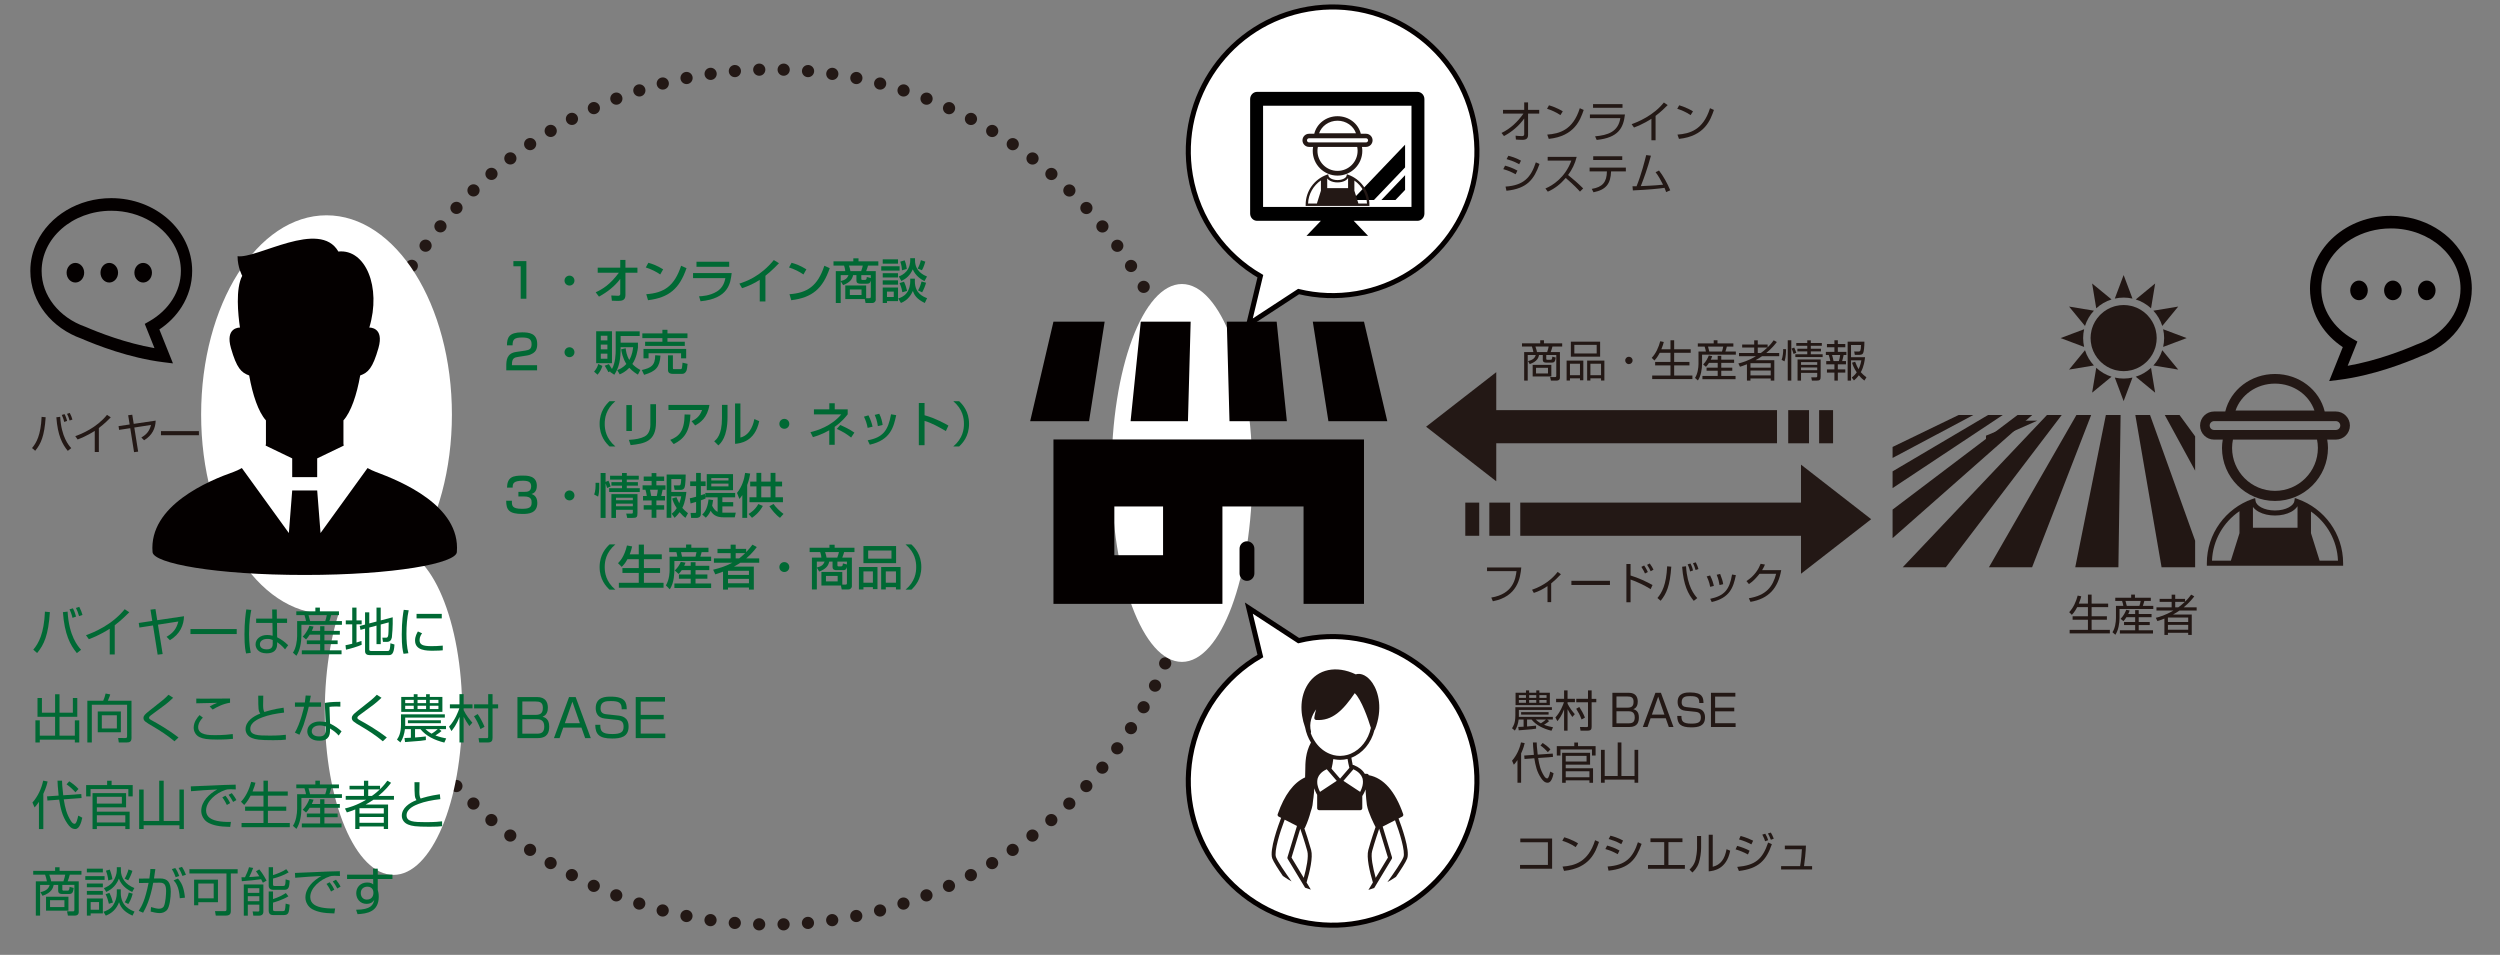<?xml version="1.0" encoding="utf-8"?>
<!-- Generator: Adobe Illustrator 24.3.0, SVG Export Plug-In . SVG Version: 6.00 Build 0)  -->
<svg version="1.1" id="レイヤー_2" xmlns="http://www.w3.org/2000/svg" xmlns:xlink="http://www.w3.org/1999/xlink" x="0px"
	 y="0px" viewBox="0 0 1152 440" style="enable-background:new 0 0 1152 440;" xml:space="preserve">
<rect x="0" y="0" width="1152" height="440" fill="#808080" stroke="none"/>
<style type="text/css">
	.st0{fill:none;stroke:#231815;stroke-width:5.622;stroke-linecap:round;stroke-linejoin:round;stroke-dasharray:0,11.253;}
	.st1{fill:#FFFFFF;}
	.st2{fill:#040000;}
	.st3{fill:#221714;}
	.st4{fill:#231815;}
	.st5{fill:#FFFFFF;stroke:#040000;stroke-width:2.331;stroke-miterlimit:10;}
	.st6{fill:#006934;}
</style>
<g>
	<g>
		<circle class="st0" cx="355.46" cy="229.02" r="197.007"/>
	</g>
	<ellipse class="st1" cx="544.63" cy="217.939" rx="32.452" ry="87.066"/>
	<ellipse class="st1" cx="181.329" cy="327.958" rx="31.66" ry="75.193"/>
	<ellipse class="st1" cx="150.461" cy="191.028" rx="57.78" ry="91.815"/>
	<g>
		<path class="st2" d="M485.432,278.268h77.86v-44.893h37.387v44.893h27.847v-75.756H485.432V278.268z
			 M513.489,233.375h22.447v22.446h-22.447V233.375z"/>
		<path class="st2" d="M574.604,249.423c-1.889,0-3.42,1.533-3.42,3.421v11.397
			c0,1.888,1.531,3.418,3.42,3.418c1.888,0,3.419-1.531,3.419-3.418v-11.397
			C578.022,250.956,576.491,249.423,574.604,249.423z"/>
		<polygon class="st2" points="548.656,148.219 525.672,148.219 520.974,194.095 547.407,194.095 		"/>
		<polygon class="st2" points="592.985,194.095 588.286,148.219 565.302,148.219 566.551,194.095 		"/>
		<polygon class="st2" points="639.259,194.095 628.526,148.219 604.935,148.219 612.13,194.095 		"/>
		<polygon class="st2" points="509.023,148.219 485.432,148.219 474.698,194.095 501.828,194.095 		"/>
	</g>
	<g>
		<polygon class="st3" points="1004.312,191.221 997.523,191.221 1011.515,216.877 1011.515,201.061 		"/>
		<polygon class="st3" points="983.96,191.221 996.049,261.39 1011.515,261.39 1011.515,249.151 
			990.734,191.221 		"/>
		<polygon class="st3" points="956.274,261.39 976.161,261.39 977.173,191.221 970.384,191.221 		"/>
		<polygon class="st3" points="956.821,191.221 916.507,261.39 936.395,261.39 963.61,191.221 		"/>
		<polygon class="st3" points="943.26,191.221 876.765,261.39 896.652,261.39 950.047,191.221 		"/>
		<polygon class="st3" points="929.697,191.221 872.1,234.819 872.1,247.969 936.469,191.221 		"/>
		<polygon class="st3" points="916.119,191.221 872.1,217.205 872.1,224.919 922.908,191.221 		"/>
		<polygon class="st3" points="902.558,191.221 872.1,205.953 872.1,211.023 909.347,191.221 		"/>
		<polygon class="st3" points="932.038,193.829 915.142,200.751 915.142,204.329 938.811,193.829 		"/>
		<path class="st3" d="M965.947,142.083c1.999-1.845,4.388-3.271,7.044-4.104l-7.856-6.454l-1.086-0.893
			l0.148,0.893L965.947,142.083z"/>
		<path class="st3" d="M964.87,143.16l-11.451-1.897l7.346,8.94
			C961.599,147.548,963.026,145.16,964.87,143.16z"/>
		<path class="st3" d="M959.91,155.785c0-1.401,0.168-2.761,0.462-4.075l-10.845,4.075l10.845,4.075
			C960.078,158.546,959.91,157.186,959.91,155.785z"/>
		<path class="st3" d="M953.419,170.307l11.45-1.898c-1.842-2-3.27-4.387-4.104-7.044L953.419,170.307
			z"/>
		<path class="st3" d="M965.947,169.487l-1.898,11.45l8.942-7.347
			C970.334,172.758,967.947,171.331,965.947,169.487z"/>
		<path class="st3" d="M974.496,173.984l4.075,10.845l4.075-10.845c-1.313,0.294-2.673,0.462-4.074,0.462
			C977.17,174.446,975.81,174.278,974.496,173.984z"/>
		<path class="st3" d="M984.152,173.593l8.94,7.345l-1.897-11.45
			C989.196,171.332,986.808,172.758,984.152,173.593z"/>
		<path class="st3" d="M996.379,161.368c-0.835,2.657-2.261,5.044-4.106,7.043l11.45,1.897
			L996.379,161.368z"/>
		<path class="st3" d="M996.772,151.713c0.294,1.313,0.462,2.672,0.462,4.073
			c0,1.401-0.168,2.761-0.462,4.075l10.843-4.075L996.772,151.713z"/>
		<path class="st3" d="M996.379,150.204l7.344-8.94l-11.448,1.898
			C994.119,145.161,995.545,147.548,996.379,150.204z"/>
		<path class="st3" d="M992.945,131.525l0.147-0.891l-1.083,0.891l-7.855,6.455
			c2.655,0.834,5.043,2.26,7.043,4.103L992.945,131.525z"/>
		<path class="st3" d="M982.647,137.587l-2.278-6.062l-1.798-4.785l-1.798,4.785l-2.276,6.062
			c1.313-0.294,2.673-0.462,4.074-0.462C979.973,137.125,981.334,137.292,982.647,137.587z"/>
		<path class="st3" d="M989.655,166.206c1.597-1.698,2.814-3.753,3.503-6.039
			c0.089-0.293,0.16-0.591,0.229-0.891c0.265-1.124,0.42-2.289,0.42-3.491
			c0-1.203-0.155-2.368-0.42-3.492c-0.07-0.298-0.141-0.598-0.229-0.891
			c-0.688-2.286-1.906-4.341-3.503-6.039c-0.213-0.227-0.434-0.447-0.661-0.662
			c-1.696-1.596-3.752-2.814-6.038-3.501c-0.295-0.089-0.593-0.16-0.892-0.231
			c-1.123-0.264-2.289-0.418-3.492-0.418c-1.202,0-2.369,0.155-3.491,0.418
			c-0.299,0.071-0.599,0.142-0.891,0.23c-2.288,0.689-4.343,1.907-6.04,3.503
			c-0.227,0.215-0.447,0.434-0.661,0.662c-1.597,1.697-2.815,3.752-3.503,6.039
			c-0.089,0.292-0.16,0.592-0.23,0.891c-0.265,1.124-0.42,2.289-0.42,3.492
			c0,1.203,0.155,2.367,0.419,3.491c0.071,0.299,0.142,0.598,0.231,0.891
			c0.688,2.286,1.906,4.342,3.503,6.039c0.214,0.228,0.434,0.448,0.661,0.662
			c1.697,1.596,3.752,2.814,6.039,3.502c0.293,0.089,0.593,0.16,0.892,0.231
			c1.123,0.264,2.289,0.419,3.491,0.419c1.202,0,2.368-0.155,3.491-0.419
			c0.299-0.071,0.599-0.142,0.891-0.23c2.287-0.689,4.342-1.907,6.04-3.503
			C989.22,166.654,989.441,166.435,989.655,166.206z"/>
	</g>
	<g>
		<path class="st4" d="M1058.791,229.962l-1.333-0.474l-0.206,1.4c-0.126,0.965-0.993,2.069-2.606,2.928
			c-1.596,0.853-3.84,1.413-6.334,1.411c-2.493,0.002-4.737-0.558-6.333-1.411
			c-1.615-0.859-2.482-1.962-2.608-2.928l-0.206-1.4l-1.333,0.474
			c-12.179,4.317-20.919,15.904-20.92,29.566v1.163h62.799v-1.163
			C1079.71,245.865,1070.969,234.279,1058.791,229.962z M1031.952,245.694l-3.979,12.671h-8.687
			c0.375-9.492,5.303-17.786,12.667-22.808V245.694z M1058.701,243.175h-20.547v-9.563
			c0.687,0.898,1.62,1.663,2.732,2.257c2.008,1.066,4.59,1.682,7.426,1.684
			c2.837-0.002,5.42-0.618,7.428-1.684c1.249-0.668,2.268-1.555,2.962-2.605V243.175z
			 M1068.883,258.365l-3.98-12.671v-9.977c7.236,5.038,12.065,13.256,12.436,22.648H1068.883z"/>
		<path class="st4" d="M1076.36,189.616h-5.138c-2.399-9.971-11.778-17.285-22.911-17.285
			c-11.131,0-20.511,7.314-22.911,17.285h-5.136c-3.58,0-6.478,2.902-6.479,6.48
			c0.001,3.579,2.899,6.478,6.479,6.479h3.979c-0.208,1.255-0.354,2.529-0.354,3.843
			c0.001,13.489,10.935,24.421,24.422,24.422c13.489-0.001,24.421-10.933,24.422-24.422
			c0-1.314-0.147-2.588-0.354-3.843h3.979c3.579-0.002,6.477-2.899,6.478-6.479
			C1082.837,192.517,1079.94,189.616,1076.36,189.616z M1048.312,176.769
			c8.595,0,15.747,5.278,18.171,12.391h-36.341C1032.566,182.047,1039.718,176.769,1048.312,176.769z
			 M1062.292,220.398c-3.585,3.582-8.513,5.79-13.979,5.791c-5.466-0.001-10.394-2.209-13.979-5.791
			c-3.581-3.585-5.79-8.513-5.791-13.979c0-1.32,0.148-2.6,0.396-3.843h38.748
			c0.249,1.244,0.396,2.524,0.396,3.843C1068.082,211.885,1065.874,216.813,1062.292,220.398z
			 M1076.36,198.137h-56.095c-1.127-0.002-2.039-0.914-2.041-2.041
			c0.002-1.13,0.914-2.04,2.041-2.042h56.095c1.123,0.002,2.037,0.913,2.04,2.042
			C1078.398,197.223,1077.485,198.135,1076.36,198.137z"/>
	</g>
	<path class="st5" d="M602.903,4.168c-36.202,6.167-60.55,40.514-54.384,76.716
		c3.453,20.273,15.747,36.825,32.252,46.386l-5.309,22.058l22.927-14.984
		c8.54,2.076,17.63,2.493,26.845,0.923c36.202-6.167,60.551-40.514,54.384-76.716
		C673.452,22.349,639.106-1.999,602.903,4.168z"/>
	<path class="st5" d="M602.903,425.378c-36.202-6.167-60.55-40.514-54.384-76.716
		c3.453-20.273,15.747-36.825,32.252-46.386l-5.309-22.058l22.927,14.984
		c8.54-2.076,17.63-2.493,26.845-0.923c36.202,6.167,60.551,40.514,54.384,76.716
		C673.452,407.197,639.106,431.545,602.903,425.378z"/>
	<g id="_x31_1_1_">
		<path d="M579.261,101.755h29.386l-6.629,6.938h28.393l-6.629-6.938h29.386
			c1.768,0,3.202-1.5,3.202-3.35V45.681c0-1.851-1.433-3.35-3.202-3.35h-73.906
			c-1.768,0-3.201,1.499-3.201,3.35v52.724C576.061,100.255,577.493,101.755,579.261,101.755z
			 M582.022,92.157V48.733h68.387v46.621h-68.387V92.157z"/>
		<polygon points="647.461,77.144 647.461,66.663 623.101,92.157 633.116,92.157 		"/>
		<polygon points="643.02,92.157 647.461,87.508 647.461,80.729 636.542,92.157 		"/>
	</g>
	<path class="st2" d="M13.977,124.849c-0.005,7.23,2.559,13.92,6.777,19.303
		c4.191,5.347,10.014,9.463,16.759,11.871c7.1,3.068,22.048,8.913,37.665,10.866l4.52,0.558
		l-6.26-15.636c4.156-2.764,7.681-6.297,10.286-10.428c3.05-4.831,4.832-10.504,4.829-16.533
		c0-4.731-1.091-9.248-3.034-13.301c-1.939-4.059-4.722-7.655-8.112-10.649
		c-6.783-5.984-16.011-9.595-26.139-9.601c-7.607,0.006-14.692,2.04-20.624,5.576
		c-5.926,3.539-10.718,8.588-13.636,14.674C15.07,115.601,13.973,120.118,13.977,124.849z
		 M19.182,124.849c0.003-3.732,0.853-7.278,2.42-10.561c1.566-3.277,3.865-6.279,6.75-8.829
		c5.774-5.103,13.889-8.346,22.917-8.343c6.761-0.003,13.022,1.82,18.165,4.888
		c5.142,3.069,9.148,7.369,11.496,12.284c1.569,3.283,2.418,6.829,2.418,10.561
		c-0.004,4.753-1.377,9.212-3.88,13.186c-2.5,3.962-6.132,7.414-10.567,9.948l-2.198,1.258
		l4.478,11.171c-13.21-2.3-25.637-7.142-31.781-9.81l-0.082-0.036l-0.081-0.024
		c-5.993-2.106-11.055-5.733-14.564-10.22C21.159,135.826,19.185,130.534,19.182,124.849z"/>
	<path class="st2" d="M65.974,121.147c2.236,0,4.048,2.028,4.048,4.52c0,2.498-1.812,4.523-4.048,4.523
		c-2.236,0-4.051-2.025-4.051-4.523C61.923,123.174,63.738,121.147,65.974,121.147z"/>
	<path class="st2" d="M50.354,121.147c2.237,0,4.052,2.028,4.052,4.52c0,2.498-1.815,4.523-4.052,4.523
		c-2.236,0-4.049-2.025-4.049-4.523C46.305,123.174,48.118,121.147,50.354,121.147z"/>
	<path class="st2" d="M34.739,121.147c2.236,0,4.05,2.028,4.05,4.52c0,2.498-1.814,4.523-4.05,4.523
		c-2.239,0-4.052-2.025-4.052-4.523C30.687,123.174,32.5,121.147,34.739,121.147z"/>
	<path class="st2" d="M1135.985,119.692c-2.918-6.086-7.709-11.134-13.636-14.674
		c-5.932-3.536-13.017-5.57-20.624-5.576c-10.128,0.006-19.355,3.618-26.139,9.601
		c-3.39,2.993-6.173,6.59-8.112,10.649c-1.943,4.052-3.034,8.569-3.034,13.301
		c-0.003,6.029,1.779,11.702,4.829,16.533c2.606,4.131,6.13,7.664,10.287,10.428l-6.26,15.636
		l4.52-0.558c15.617-1.953,30.565-7.797,37.665-10.866c6.745-2.408,12.568-6.524,16.759-11.871
		c4.218-5.383,6.782-12.073,6.777-19.303C1139.022,128.261,1137.925,123.744,1135.985,119.692z
		 M1128.321,148.466c-3.509,4.487-8.571,8.114-14.564,10.22l-0.081,0.024l-0.082,0.036
		c-6.144,2.667-18.571,7.51-31.781,9.81l4.478-11.171l-2.198-1.258
		c-4.436-2.535-8.067-5.987-10.567-9.948c-2.503-3.974-3.876-8.434-3.88-13.186
		c0-3.732,0.849-7.278,2.418-10.561c2.349-4.915,6.355-9.215,11.496-12.284
		c5.143-3.069,11.404-4.891,18.165-4.888c9.028-0.003,17.143,3.241,22.917,8.343
		c2.885,2.55,5.184,5.552,6.75,8.829c1.567,3.283,2.417,6.829,2.42,10.561
		C1133.809,138.677,1131.836,143.97,1128.321,148.466z"/>
	<path class="st2" d="M1087.021,129.29c-2.236,0-4.048,2.028-4.048,4.52c0,2.498,1.812,4.523,4.048,4.523
		c2.236,0,4.051-2.025,4.051-4.523C1091.072,131.318,1089.257,129.29,1087.021,129.29z"/>
	<path class="st2" d="M1102.641,129.29c-2.237,0-4.052,2.028-4.052,4.52c0,2.498,1.815,4.523,4.052,4.523
		c2.236,0,4.049-2.025,4.049-4.523C1106.69,131.318,1104.877,129.29,1102.641,129.29z"/>
	<path class="st2" d="M1118.256,129.29c-2.236,0-4.049,2.028-4.049,4.52c0,2.498,1.814,4.523,4.049,4.523
		c2.239,0,4.052-2.025,4.052-4.523C1122.308,131.318,1120.495,129.29,1118.256,129.29z"/>
	<g>
		<path class="st4" d="M962.119,278.143v-4.141h1.7v4.141h7.622v1.621h-7.622v4.2h7.042v1.601h-7.042
			v4.681h8.401v1.621h-18.523v-1.621h8.422v-4.681h-7.062v-1.601h7.062v-4.2h-4.941
			c-1.14,2.16-2.021,3.101-2.46,3.561l-1.24-1.24c1.88-1.921,3.221-4.901,3.921-7.642
			l1.64,0.34c-0.22,0.84-0.399,1.62-1.12,3.36H962.119z"/>
		<path class="st4" d="M982.039,275.443v-1.44h1.74v1.44h7.321v1.46h-3
			c-0.221,1.041-0.58,2.001-0.681,2.281h4.821v1.44h-15.563v4.08c0,2.501-0.52,5.781-1.92,7.802
			l-1.341-1.18c1.181-1.661,1.62-4.642,1.62-6.462v-5.681h3.401
			c-0.021-0.2-0.261-1.44-0.58-2.281h-3.141v-1.46H982.039z M983.879,282.945v-1.801h1.641v1.801
			h5.922v1.46h-5.922v2.2h5.081v1.421h-5.081v2.4h6.582v1.5h-15.264v-1.5h7.041v-2.4h-5.121v-1.421
			h5.121v-2.2h-4.021c-0.62,1-0.98,1.38-1.4,1.82l-1.28-1.08
			c1.4-1.36,2.261-3.221,2.581-4.141l1.58,0.3c-0.18,0.561-0.32,0.94-0.66,1.641H983.879z
			 M985.84,279.184c0.26-0.721,0.46-1.521,0.58-2.281h-7.002c0.36,1.24,0.461,1.621,0.601,2.281
			H985.84z"/>
		<path class="st4" d="M1011.121,274.803c-0.721,0.96-2.2,2.86-4.881,5.061h5.98v1.46h-7.901
			c-0.96,0.681-1.96,1.28-2.98,1.841h8.622v9.402h-1.641v-0.98h-9.342v0.98h-1.62v-7.521
			c-1.721,0.68-2.401,0.899-3.221,1.14l-0.74-1.5c1.54-0.38,4.541-1.2,8.121-3.361h-7.821v-1.46
			h7.001v-2.521h-5.541v-1.38h5.541v-1.94h1.641v1.94h4.541v1.3
			c1.521-1.48,2.341-2.62,2.801-3.261L1011.121,274.803z M1008.32,284.565h-9.342v2.04h9.342V284.565
			z M1008.32,287.946h-9.342v2.24h9.342V287.946z M1003.739,279.864
			c0.46-0.32,1.561-1.101,3.061-2.521h-4.461v2.521H1003.739z"/>
	</g>
	<g>
		<path class="st4" d="M713.832,332.286c-0.439,0.4-1,0.88-2.34,1.7
			c1.62,0.62,3.101,0.94,4.141,1.141l-0.721,1.601c-3.801-0.94-7.062-2.561-9.161-5.161h-2.081
			v3.2c1.541-0.12,2.961-0.24,4.142-0.4l0.02,1.4c-0.5,0.08-1.08,0.181-2,0.28
			c-0.94,0.101-5.161,0.42-6.002,0.48l-0.22-1.561c0.26,0,2.08-0.08,2.461-0.1v-3.301
			h-2.281c-0.2,1.74-0.76,3.681-1.74,5.101l-1.32-1.1c0.58-0.86,1.54-2.281,1.54-5.842
			v-3.86h16.844v1.26h-15.223v2.641c0,0.34-0.021,0.46-0.021,0.561h15.684v1.24h-2.601
			L713.832,332.286z M703.17,319.203v-1.06h1.461v1.06h3.28v-1.06h1.42v1.06h4.842v5.722h-15.804
			v-5.722H703.17z M703.17,320.324h-3.28v1.24h3.28V320.324z M703.17,322.565h-3.28v1.28h3.28
			V322.565z M713.592,329.285h-12.662v-1.14h12.662V329.285z M707.911,320.324h-3.28v1.24h3.28
			V320.324z M707.911,322.565h-3.28v1.28h3.28V322.565z M707.671,331.567
			c0.521,0.479,1.08,1.02,2.36,1.74c1.24-0.74,2.041-1.461,2.341-1.74H707.671z
			 M712.652,320.324h-3.321v1.24h3.321V320.324z M712.652,322.565h-3.321v1.28h3.321V322.565z"/>
		<path class="st4" d="M724.53,330.386c-0.82-1.16-1.54-2.341-2.2-3.601v9.902h-1.601v-9.822
			c-1.061,2.94-2.44,4.661-3.081,5.441l-0.92-1.701c2.341-2.54,3.561-5.841,3.941-7.021h-3.621
			v-1.56h3.681v-3.901h1.601v3.901h3.4v1.56h-3.4v0.66c0.98,2.021,2.24,3.562,3.341,4.842
			L724.53,330.386z M728.791,331.527c-0.84-2.181-1.44-3.281-2.48-4.921l1.421-0.841
			c0.88,1.301,1.92,3.121,2.62,4.901L728.791,331.527z M733.433,318.123v3.901h2.14v1.58h-2.14
			v11.162c0,1.221-0.24,1.921-1.921,1.921h-3.2l-0.261-1.681l3.161,0.02
			c0.4,0,0.54-0.119,0.54-0.54v-10.882h-5.401v-1.58h5.401v-3.901H733.433z"/>
		<path class="st4" d="M750.591,319.243c3.04,0,4.081,1.86,4.081,4.041c0,1.301-0.32,2.86-2.041,3.501
			c0.92,0.3,2.561,0.82,2.561,3.761c0,2.08-0.54,4.461-4.4,4.461h-7.802v-15.764H750.591z
			 M744.869,320.944v5.142h5.021c1.96,0,2.86-0.641,2.86-2.74c0-2.081-1.22-2.401-2.78-2.401
			H744.869z M744.869,327.745v5.562h5.661c1.78,0,2.761-0.601,2.761-2.78
			c0-2.761-2-2.781-3.12-2.781H744.869z"/>
		<path class="st4" d="M771.151,335.007h-2.16l-1.421-4.041h-6.981l-1.42,4.041h-2.16l5.801-15.764h2.541
			L771.151,335.007z M764.09,321.024l-2.9,8.262h5.781L764.09,321.024z"/>
		<path class="st4" d="M783.03,323.945c0.021-2.54-1.021-3.16-4.201-3.16
			c-1.78,0-3.921,0.08-3.921,2.8c0,1.541,0.78,2.101,2.221,2.261l4.361,0.48
			c1.36,0.14,4.181,0.5,4.181,4.24c0,4.021-3.041,4.602-6.321,4.602
			c-5.001,0-6.421-1.62-6.481-5.262h1.94c-0.02,2.281,0.48,3.541,4.581,3.541
			c3.341,0,4.361-0.78,4.361-2.801c0-1.82-0.801-2.46-2.461-2.641l-4.721-0.5
			c-3.081-0.319-3.521-2.601-3.521-4.04c0-4.382,4.081-4.382,5.741-4.382
			c5.722,0,6.122,2.321,6.182,4.861H783.03z"/>
		<path class="st4" d="M799.65,319.243v1.74h-9.322v5.102h8.822v1.7h-8.822v5.481h9.442v1.74h-11.362
			v-15.764H799.65z"/>
		<path class="st4" d="M700.93,360.688h-1.681v-10.442c-0.82,1.22-1.22,1.66-1.68,2.141l-0.82-1.86
			c2.08-2.341,3.5-5.441,4.12-8.422l1.701,0.319c-0.16,0.761-0.5,2.281-1.641,4.762V360.688z
			 M715.513,347.244l0.1,1.54l-6.841,0.501c0.52,3.16,1.06,5.701,2.841,8.422
			c0.58,0.88,1.04,0.979,1.359,0.979c0.681,0,1.161-2.16,1.36-3.141l1.561,0.78
			c-0.36,1.761-1.1,4.361-2.7,4.361c-1.381,0-2.261-0.98-3.041-2.121
			c-2-2.9-2.62-5.901-3.141-9.161l-4.501,0.34l-0.16-1.601l4.461-0.3
			c-0.34-3.381-0.399-4.642-0.439-5.722h1.74c0.02,0.92,0.08,2.44,0.46,5.602L715.513,347.244z
			 M713.252,346.584c-0.979-1.12-2.141-2.181-3.4-3.061l1.021-1.16
			c0.939,0.58,2.46,1.681,3.561,2.94L713.252,346.584z"/>
		<path class="st4" d="M727.151,342.144v1.66h8.102v4.36h-1.681v-2.82h-14.503v2.82h-1.7v-4.36h8.062
			v-1.66H727.151z M732.712,352.346h-11.223v1.66h12.583v6.701h-1.66v-1.14h-10.923v1.14h-1.66
			v-13.803h12.883V352.346z M731.092,348.305h-9.603v2.62h9.603V348.305z M732.412,355.407h-10.923v2.761
			h10.923V355.407z"/>
		<path class="st4" d="M739.449,357.587h5.981v-15.464h1.721v15.464h6.041v-12.062h1.7v15.163h-1.7v-1.44
			h-13.743v1.44h-1.721v-15.163h1.721V357.587z"/>
	</g>
	<g>
		<g>
			<g>
				<path class="st6" d="M15.332,299.372c2.496-2.952,4.92-7.345,5.376-17.521l2.28,0.216
					c-0.696,10.562-2.688,15.002-5.88,18.842L15.332,299.372z M31.149,281.827
					c0.648,11.353,4.8,16.009,6.216,17.593l-1.944,1.536c-3.096-3.744-5.665-8.616-6.433-18.865
					L31.149,281.827z M33.406,284.707c-0.384-1.8-1.128-3.408-1.368-3.937l1.56-0.456
					c0.816,1.536,1.176,2.832,1.44,3.816L33.406,284.707z M36.43,283.915
					c-0.552-1.872-0.744-2.376-1.44-3.769l1.536-0.504c0.792,1.632,1.104,2.328,1.488,3.721
					L36.43,283.915z"/>
				<path class="st6" d="M52.869,301.58h-2.304v-11.856c-0.768,0.504-4.656,3-9.625,4.824l-1.32-1.849
					c3.456-1.224,12.001-4.704,17.834-11.977l2.112,1.416c-0.936,0.96-3.672,3.696-6.697,5.977V301.58
					z"/>
				<path class="st6" d="M84.79,283.963c-0.096,4.152-1.848,8.257-6.505,11.041l-1.536-1.561
					c2.928-1.728,4.537-3.552,5.425-7.057l-9.385,1.465l2.16,13.537l-2.304,0.288l-2.136-13.466
					l-6.265,0.96l-0.312-2.111l6.24-0.937l-0.84-5.185l2.304-0.288l0.816,5.137L84.79,283.963z"/>
				<path class="st6" d="M109.078,289.867v2.305H87.764v-2.305H109.078z"/>
				<path class="st6" d="M115.796,281.059c-0.336,1.656-1.032,5.28-1.032,11.065
					c0,4.656,0.504,7.248,0.792,8.688l-2.136,0.312c-0.24-0.863-0.768-2.88-0.768-8.712
					c0-6.025,0.576-9.793,0.84-11.594L115.796,281.059z M125.469,285.043l-0.048-4.2h2.112
					l0.048,4.2h4.704v2.017h-4.632l0.048,6.601c2.256,1.128,3.336,2.016,5.089,3.647l-1.44,1.921
					c-1.392-1.704-2.688-2.641-3.648-3.312v0.672c0,1.225,0,4.465-4.872,4.465
					c-4.032,0-5.064-2.593-5.064-4.129c0-2.424,2.16-4.32,5.376-4.32
					c0.84,0,1.656,0.096,2.496,0.336l-0.096-5.88h-7.512v-2.017H125.469z M125.661,294.908
					c-0.576-0.24-1.224-0.504-2.424-0.504c-2.256,0-3.48,1.08-3.48,2.496
					c0,0.792,0.408,2.328,3.216,2.328c2.688,0,2.688-1.849,2.688-2.616V294.908z"/>
				<path class="st6" d="M145.317,281.707v-1.729h2.088v1.729h8.785v1.752h-3.601
					c-0.264,1.248-0.696,2.4-0.816,2.736h5.785v1.728h-18.674v4.896c0,3.001-0.624,6.937-2.304,9.361
					l-1.608-1.416c1.416-1.992,1.944-5.568,1.944-7.753v-6.816h4.081
					c-0.024-0.24-0.312-1.729-0.696-2.736h-3.768v-1.752H145.317z M147.525,290.707v-2.16h1.968v2.16
					h7.104v1.753h-7.104v2.64h6.097v1.704h-6.097v2.881h7.897v1.8h-18.314v-1.8h8.449v-2.881
					h-6.145v-1.704h6.145v-2.64h-4.824c-0.744,1.2-1.176,1.656-1.68,2.184l-1.536-1.296
					c1.68-1.632,2.712-3.864,3.096-4.969l1.896,0.36c-0.216,0.672-0.384,1.128-0.792,1.968H147.525z
					 M149.877,286.196c0.312-0.864,0.552-1.824,0.696-2.736h-8.401
					c0.432,1.488,0.552,1.944,0.72,2.736H149.877z"/>
				<path class="st6" d="M166.653,297.116c-1.632,0.768-5.449,1.896-7.225,2.256l-0.216-2.064
					c0.672-0.119,1.296-0.216,3.096-0.672v-8.929h-2.976v-1.824h2.976v-5.904h1.968v5.904h2.376v1.824
					h-2.376v8.377c1.32-0.408,1.728-0.552,2.28-0.744L166.653,297.116z M173.493,286.411v-6.433h1.944
					v5.904l5.521-1.439c0.12,3.936-0.288,8.761-0.384,9.265c-0.24,1.224-0.888,2.063-2.256,2.063
					h-1.848l-0.288-1.943l1.68,0.023c0.696,0,0.84-0.359,0.984-0.912
					c0.168-0.576,0.192-2.04,0.264-6.145l-3.672,0.984v9.024h-1.944v-8.521l-3.336,0.888v10.153
					c0,0.456,0.288,0.648,0.864,0.648h7.513c0.48,0,0.744,0,1.008-0.696
					c0.216-0.601,0.312-2.16,0.36-2.856l1.872,0.576c-0.24,4.345-1.248,4.896-2.712,4.896h-8.617
					c-1.368,0-2.232-0.504-2.232-1.872v-10.345l-2.112,0.575l-0.336-1.8l2.448-0.647v-5.641h1.944
					v5.112L173.493,286.411z"/>
				<path class="st6" d="M188.324,281.227c-0.744,3.528-1.032,7.104-1.032,10.777
					c0,3.216,0.192,6.24,0.888,9.001l-2.232,0.264c-0.384-1.561-0.816-3.36-0.816-8.809
					c0-6.457,0.648-9.961,0.912-11.449L188.324,281.227z M194.493,291.812
					c-0.408,0.576-1.152,1.656-1.152,3.145c0,2.088,1.464,2.784,5.329,2.784
					c1.2,0,3.312-0.024,5.353-0.24v2.16c-0.864,0.072-2.088,0.192-4.393,0.192
					c-3.024,0-8.376,0-8.376-4.729c0-1.92,0.912-3.456,1.32-4.152L194.493,291.812z M203.566,282.883
					v2.064h-11.617v-2.064H203.566z"/>
				<path class="st6" d="M19.316,321.638v6.769h6.072v-8.497h2.041v8.497h6.145v-6.769h2.04v8.665H27.429
					v8.688h7.057v-7.057h2.04v10.201h-2.04v-1.297H18.332v1.297h-2.016v-10.201h2.016v7.057h7.057
					v-8.688h-8.112v-8.665H19.316z"/>
				<path class="st6" d="M60.598,340.024c0,1.704-0.792,2.112-2.304,2.112h-3.552l-0.312-2.064l3.312,0.023
					c0.696,0,0.816-0.288,0.816-0.888v-14.474H42.308v17.402h-2.064v-19.25h7.321
					c0.456-1.008,0.744-1.824,1.104-3.312l2.136,0.408c-0.144,0.48-0.36,1.248-1.104,2.904h10.897
					V340.024z M55.701,337.431H45.044v-9.576h10.657V337.431z M53.853,329.582H46.916v6.097h6.937V329.582
					z"/>
				<path class="st6" d="M80.397,341.583c-3.072-2.592-6.433-4.8-9.913-6.84
					c-3.408-1.992-4.368-2.568-4.368-3.889c0-1.057,0.696-1.752,2.712-3.337
					c6.312-4.944,7.008-5.496,8.809-7.368l2.16,1.393c-2.808,2.64-3.456,3.096-9.193,7.272
					c-1.224,0.888-1.44,1.104-1.608,1.271c-0.216,0.217-0.312,0.408-0.312,0.624
					c0,0.408,0,0.576,1.752,1.513c1.752,0.96,6.865,3.792,11.809,7.608L80.397,341.583z"/>
				<path class="st6" d="M93.477,330.687c-2.16,2.208-2.16,3.912-2.16,4.393
					c0,3.672,5.064,3.672,7.801,3.672c4.224,0,6.601-0.312,8.137-0.504l0.096,2.208
					c-1.248,0.12-3.648,0.336-7.033,0.336c-4.992,0-6.744-0.384-8.28-1.08
					c-1.968-0.888-2.785-2.808-2.785-4.393c0-2.688,1.656-4.656,2.688-5.809L93.477,330.687z
					 M106.006,323.822c-3.312,0.505-6.097,1.992-8.017,3.145l-1.368-1.416
					c1.176-0.72,1.944-1.08,3.48-1.68c-7.801,0.144-8.665,0.168-9.649,0.216v-2.185
					c0.96,0.048,1.224,0.048,2.665,0.048c2.04,0,11.065-0.071,12.889-0.071V323.822z"/>
				<path class="st6" d="M121.317,320.558c-0.048,1.68-0.072,2.88-0.072,4.584
					c0,1.872,0.36,2.521,0.576,2.952c1.536-0.479,4.128-1.319,8.857-1.992l0.24,2.257
					c-3.792,0.432-7.249,1.128-10.009,2.184c-1.584,0.601-5.568,2.185-5.568,5.232
					c0,2.977,3.12,3.192,9.001,3.192c3.912,0,6.168-0.24,7.369-0.384l0.024,2.232
					c-1.488,0.168-2.4,0.264-5.856,0.264c-6.457,0-8.065-0.336-9.745-0.984
					c-1.944-0.744-2.976-2.328-2.976-4.08c0-3.552,3.408-5.904,6.745-7.2
					c-0.816-1.297-0.888-1.681-0.912-8.257H121.317z"/>
				<path class="st6" d="M143.229,320.581c-0.048,0.145-0.528,2.736-0.6,3.097h5.305v1.992h-5.665
					c-0.456,2.208-1.896,6.961-2.352,8.305c-0.744,2.112-1.488,3.601-1.944,4.584l-2.088-0.983
					c2.52-4.297,4.008-10.921,4.224-11.905h-4.2v-1.992h4.56c0.168-1.08,0.264-1.992,0.384-3.192
					L143.229,320.581z M156.838,325.622c-0.744-0.048-1.128-0.072-1.944-0.072
					c-1.8,0-2.592,0.12-3.072,0.192l0.264,7.656c2.448,1.272,3.72,2.16,5.305,3.601l-1.32,1.944
					c-1.464-1.608-2.136-2.04-4.008-3.265v0.696c0,1.632,0,4.944-4.873,4.944
					c-4.8,0-5.592-2.977-5.592-4.345c0-2.88,2.688-4.512,5.616-4.512
					c1.128,0,2.208,0.168,2.833,0.264l-0.384-8.809c0.984-0.168,2.809-0.528,7.177-0.528V325.622z
					 M150.045,334.719c-0.648-0.192-1.512-0.432-2.688-0.432c-2.28,0-3.696,1.08-3.696,2.664
					c0,2.399,3,2.399,3.432,2.399c2.208,0,2.953-0.936,2.953-2.88V334.719z"/>
				<path class="st6" d="M176.397,341.583c-3.072-2.592-6.433-4.8-9.913-6.84
					c-3.408-1.992-4.368-2.568-4.368-3.889c0-1.057,0.696-1.752,2.712-3.337
					c6.312-4.944,7.008-5.496,8.809-7.368l2.16,1.393c-2.808,2.64-3.456,3.096-9.193,7.272
					c-1.224,0.888-1.44,1.104-1.608,1.271c-0.216,0.217-0.312,0.408-0.312,0.624
					c0,0.408,0,0.576,1.752,1.513c1.752,0.96,6.865,3.792,11.809,7.608L176.397,341.583z"/>
				<path class="st6" d="M203.446,336.855c-0.528,0.48-1.2,1.057-2.808,2.041
					c1.944,0.743,3.72,1.128,4.968,1.367l-0.864,1.921c-4.56-1.128-8.473-3.072-10.993-6.192h-2.496
					v3.84c1.848-0.144,3.552-0.288,4.968-0.48l0.024,1.681c-0.6,0.096-1.296,0.216-2.4,0.336
					c-1.128,0.12-6.192,0.504-7.2,0.576l-0.264-1.872c0.312,0,2.496-0.096,2.952-0.12v-3.96
					h-2.736c-0.24,2.088-0.912,4.416-2.088,6.12l-1.584-1.32c0.696-1.032,1.848-2.736,1.848-7.009
					v-4.632h20.21v1.512h-18.266v3.169c0,0.407-0.024,0.552-0.024,0.672h18.817v1.488h-3.12
					L203.446,336.855z M190.653,321.158v-1.271h1.752v1.271h3.937v-1.271h1.704v1.271h5.809v6.865h-18.962
					v-6.865H190.653z M190.653,322.502h-3.937v1.487h3.937V322.502z M190.653,325.19h-3.937v1.536h3.937
					V325.19z M203.158,333.255h-15.193v-1.368h15.193V333.255z M196.341,322.502h-3.937v1.487h3.937
					V322.502z M196.341,325.19h-3.937v1.536h3.937V325.19z M196.053,335.991
					c0.624,0.575,1.296,1.224,2.832,2.088c1.488-0.889,2.448-1.752,2.808-2.088H196.053z
					 M202.03,322.502h-3.984v1.487h3.984V322.502z M202.03,325.19h-3.984v1.536h3.984V325.19z"/>
				<path class="st6" d="M216.285,334.574c-0.984-1.392-1.848-2.808-2.64-4.32v11.882h-1.92v-11.785
					c-1.272,3.528-2.929,5.592-3.697,6.528l-1.104-2.04c2.809-3.049,4.272-7.009,4.729-8.425h-4.344
					v-1.872h4.417v-4.681h1.92v4.681h4.081v1.872h-4.081v0.792c1.176,2.424,2.688,4.272,4.008,5.809
					L216.285,334.574z M221.397,335.943c-1.008-2.616-1.729-3.936-2.977-5.904l1.704-1.008
					c1.056,1.56,2.304,3.744,3.145,5.881L221.397,335.943z M226.966,319.862v4.681h2.568v1.896h-2.568
					v13.394c0,1.464-0.288,2.305-2.304,2.305h-3.84l-0.312-2.017l3.792,0.024
					c0.48,0,0.648-0.145,0.648-0.648v-13.058h-6.481v-1.896h6.481v-4.681H226.966z"/>
				<path class="st6" d="M247.557,321.205c3.648,0,4.896,2.232,4.896,4.849c0,1.561-0.384,3.433-2.448,4.2
					c1.104,0.36,3.072,0.984,3.072,4.513c0,2.496-0.648,5.353-5.28,5.353h-9.361v-18.914H247.557z
					 M240.692,323.246v6.168h6.024c2.352,0,3.432-0.768,3.432-3.288c0-2.496-1.464-2.88-3.336-2.88
					H240.692z M240.692,331.407v6.673h6.792c2.136,0,3.312-0.72,3.312-3.336
					c0-3.312-2.4-3.337-3.745-3.337H240.692z"/>
				<path class="st6" d="M272.229,340.119h-2.592l-1.704-4.849h-8.377l-1.704,4.849h-2.592l6.96-18.914
					h3.048L272.229,340.119z M263.756,323.342l-3.48,9.913h6.937L263.756,323.342z"/>
				<path class="st6" d="M286.485,326.846c0.024-3.048-1.224-3.792-5.041-3.792
					c-2.136,0-4.705,0.096-4.705,3.36c0,1.848,0.936,2.521,2.665,2.712l5.232,0.576
					c1.632,0.168,5.016,0.601,5.016,5.089c0,4.824-3.648,5.521-7.584,5.521
					c-6,0-7.705-1.944-7.777-6.312h2.329c-0.024,2.735,0.576,4.248,5.496,4.248
					c4.008,0,5.232-0.937,5.232-3.36c0-2.185-0.96-2.952-2.952-3.168l-5.665-0.601
					c-3.696-0.384-4.224-3.12-4.224-4.849c0-5.256,4.896-5.256,6.889-5.256
					c6.864,0,7.344,2.784,7.417,5.832H286.485z"/>
				<path class="st6" d="M306.429,321.205v2.089h-11.185v6.12h10.585v2.04h-10.585v6.577h11.329v2.088
					h-13.633v-18.914H306.429z"/>
				<path class="st6" d="M19.964,382.019h-2.016v-12.529c-0.984,1.464-1.464,1.992-2.016,2.568l-0.984-2.232
					c2.497-2.809,4.201-6.528,4.945-10.105l2.04,0.385c-0.192,0.912-0.6,2.736-1.968,5.712V382.019
					z M37.462,365.889l0.12,1.849l-8.209,0.6c0.624,3.792,1.272,6.841,3.409,10.104
					c0.696,1.057,1.248,1.177,1.632,1.177c0.816,0,1.392-2.593,1.632-3.769l1.872,0.937
					c-0.432,2.111-1.32,5.232-3.24,5.232c-1.656,0-2.712-1.177-3.648-2.545
					c-2.4-3.48-3.144-7.08-3.768-10.992l-5.401,0.407l-0.192-1.92l5.353-0.36
					c-0.408-4.056-0.48-5.568-0.528-6.864h2.088c0.024,1.104,0.096,2.929,0.552,6.721L37.462,365.889z
					 M34.75,365.097c-1.176-1.344-2.568-2.616-4.08-3.672l1.224-1.393
					c1.128,0.696,2.952,2.017,4.272,3.528L34.75,365.097z"/>
				<path class="st6" d="M51.429,359.769v1.992h9.721v5.232h-2.016v-3.385H41.732v3.385h-2.041v-5.232h9.673
					v-1.992H51.429z M58.102,372.009H44.636v1.992h15.098v8.041H57.742v-1.368H44.636v1.368h-1.992
					v-16.562h15.457V372.009z M56.157,367.161h-11.521v3.144h11.521V367.161z M57.742,375.682H44.636v3.312
					H57.742V375.682z"/>
				<path class="st6" d="M66.188,378.298h7.176v-18.554h2.064v18.554h7.249v-14.474h2.04v18.194h-2.04
					v-1.729H66.188v1.729h-2.064v-18.194h2.064V378.298z"/>
				<path class="st6" d="M108.646,363.777c-0.768-0.048-1.512-0.096-2.472-0.096
					c-1.32,0-1.68,0.12-2.232,0.288c-4.561,1.488-8.977,5.376-8.977,9.505
					c0,3,2.424,4.512,6.528,5.04c2.16,0.288,3.864,0.24,4.92,0.216l-0.336,2.305
					c-5.064-0.096-7.873-0.72-10.177-1.969c-1.92-1.056-3.168-3.24-3.168-5.376
					c0-4.368,3.552-7.776,7.369-9.913c-4.729,0.216-7.009,0.408-12.073,0.816l-0.12-2.232
					c1.992,0,12.889-0.6,15.313-0.648c0.672-0.023,4.896-0.119,5.376-0.144L108.646,363.777z
					 M104.541,370.929c-0.24-0.479-0.984-2.04-2.088-3.504l1.44-0.768
					c1.176,1.439,1.776,2.616,2.16,3.408L104.541,370.929z M107.422,369.537
					c-0.84-1.512-1.176-2.137-2.088-3.288l1.488-0.769c0.6,0.744,1.656,2.185,2.112,3.192
					L107.422,369.537z"/>
				<path class="st6" d="M121.413,364.713v-4.969h2.04v4.969h9.145v1.944h-9.145v5.04h8.449v1.92h-8.449
					v5.616h10.081v1.944h-22.226v-1.944h10.105v-5.616h-8.473v-1.92h8.473v-5.04h-5.929
					c-1.368,2.592-2.424,3.72-2.952,4.271l-1.488-1.487c2.256-2.305,3.864-5.881,4.705-9.169
					l1.968,0.408c-0.264,1.008-0.48,1.943-1.344,4.032H121.413z"/>
				<path class="st6" d="M145.317,361.473v-1.729h2.088v1.729h8.785v1.752h-3.601
					c-0.264,1.248-0.696,2.4-0.816,2.736h5.785v1.728h-18.674v4.896c0,3.001-0.624,6.937-2.304,9.361
					l-1.608-1.416c1.416-1.992,1.944-5.568,1.944-7.753v-6.816h4.081
					c-0.024-0.24-0.312-1.729-0.696-2.736h-3.768v-1.752H145.317z M147.525,370.473v-2.16h1.968v2.16
					h7.104v1.753h-7.104v2.64h6.097v1.704h-6.097v2.881h7.897v1.8h-18.314v-1.8h8.449v-2.881
					h-6.145v-1.704h6.145v-2.64h-4.824c-0.744,1.2-1.176,1.656-1.68,2.184l-1.536-1.296
					c1.68-1.632,2.712-3.864,3.096-4.969l1.896,0.36c-0.216,0.672-0.384,1.128-0.792,1.968H147.525z
					 M149.877,365.961c0.312-0.864,0.552-1.824,0.696-2.736h-8.401
					c0.432,1.488,0.552,1.944,0.72,2.736H149.877z"/>
				<path class="st6" d="M180.214,360.704c-0.864,1.152-2.64,3.433-5.856,6.072h7.176v1.753h-9.48
					c-1.152,0.815-2.353,1.536-3.577,2.208h10.345v11.281h-1.968v-1.177h-11.209v1.177h-1.944v-9.025
					c-2.064,0.816-2.88,1.08-3.864,1.368l-0.888-1.8c1.848-0.456,5.449-1.44,9.745-4.032h-9.385
					v-1.753h8.4v-3.023h-6.648v-1.656h6.648v-2.328h1.968v2.328h5.449v1.56
					c1.824-1.775,2.808-3.144,3.36-3.912L180.214,360.704z M176.854,372.417h-11.209v2.448h11.209
					V372.417z M176.854,376.474h-11.209v2.688h11.209V376.474z M171.357,366.777
					c0.552-0.384,1.872-1.319,3.672-3.023h-5.353v3.023H171.357z"/>
				<path class="st6" d="M193.317,360.441c-0.048,1.68-0.072,2.88-0.072,4.584
					c0,1.872,0.36,2.521,0.576,2.952c1.536-0.479,4.128-1.319,8.857-1.992l0.24,2.257
					c-3.792,0.432-7.249,1.128-10.009,2.184c-1.584,0.601-5.568,2.185-5.568,5.232
					c0,2.977,3.12,3.192,9.001,3.192c3.912,0,6.168-0.24,7.369-0.384l0.024,2.232
					c-1.488,0.168-2.4,0.264-5.856,0.264c-6.457,0-8.065-0.336-9.745-0.984
					c-1.944-0.744-2.976-2.328-2.976-4.08c0-3.552,3.408-5.904,6.745-7.2
					c-0.816-1.297-0.888-1.681-0.912-8.257H193.317z"/>
				<path class="st6" d="M36.286,420.245c0,1.296-0.96,1.656-1.68,1.656h-3.312l-0.408-1.969l2.784,0.024
					c0.456,0,0.6-0.24,0.6-0.792v-11.401H28.725v2.04c0,0.408,0.144,0.601,0.6,0.601h1.632
					c0.744,0,0.984-0.072,1.128-1.729l1.872,0.48c-0.288,2.111-0.6,2.808-2.28,2.808h-2.856
					c-0.84,0-2.016-0.048-2.016-1.584v-2.616h-2.064c-0.288,1.368-0.936,3.624-5.16,5.017
					l-0.936-1.681c3.072-0.647,3.84-1.992,4.272-3.336h-4.44v14.138H16.508v-15.77h5.112
					c-0.192-1.152-0.576-2.328-0.84-3.072h-5.472v-1.752h10.081v-1.681h2.064v1.681h10.081v1.752
					h-5.376c-0.312,1.224-0.552,1.896-0.984,3.072h5.112V420.245z M31.533,419.621H21.212v-6.409h10.321
					V419.621z M29.229,406.132c0.48-1.32,0.744-2.664,0.816-3.072h-7.321
					c0.648,1.872,0.768,2.496,0.864,3.072H29.229z M29.685,414.821h-6.625v3.145h6.625V414.821z"/>
				<path class="st6" d="M48.189,403.707v1.729h-8.881v-1.729H48.189z M47.396,402.003h-7.369v-1.728h7.369
					V402.003z M47.396,407.116v1.729h-7.369v-1.729H47.396z M47.396,410.548v1.752h-7.369v-1.752H47.396z
					 M47.396,414.004v6.889h-5.616v1.032h-1.752v-7.921H47.396z M45.645,415.66h-3.864v3.553h3.864
					V415.66z M55.653,409.804v1.681c0,6.145,4.705,7.944,6.336,8.568l-0.936,1.872
					c-4.776-2.088-5.712-4.776-6.192-6.192c-1.224,3.24-3.384,5.137-6.097,6.192l-1.104-1.776
					c0.984-0.336,3.12-1.08,4.369-2.88c1.224-1.776,1.8-3.937,1.8-5.688v-1.776H55.653z
					 M55.701,399.603v1.368c0,3.505,2.017,6.601,6.217,8.233l-1.008,1.824
					c-4.584-2.16-5.736-5.161-6.12-6.169c-1.512,4.08-4.801,5.665-5.833,6.145l-1.08-1.752
					c0.96-0.384,2.904-1.225,4.08-2.88c1.2-1.705,1.872-3.769,1.872-5.329v-1.44H55.701z
					 M50.181,416.477c-0.36-1.608-0.744-2.809-1.512-4.44l1.752-0.6
					c0.744,1.439,1.32,3.24,1.632,4.439L50.181,416.477z M49.893,405.724
					c-0.12-1.464-0.552-3.192-1.08-4.513l1.752-0.504c0.528,1.225,1.056,3.12,1.224,4.44
					L49.893,405.724z M57.43,404.908c0.72-1.271,1.296-2.496,1.776-4.272l1.8,0.648
					c-0.384,1.344-1.152,3.097-1.92,4.368L57.43,404.908z M57.478,415.757
					c0.696-1.129,1.488-2.713,1.872-4.489l1.8,0.553c-0.648,2.424-1.392,3.744-2.04,4.752
					L57.478,415.757z"/>
				<path class="st6" d="M71.589,400.467c-0.12,1.032-0.288,2.185-0.624,4.345l2.76-0.024
					c3.648-0.023,4.968,1.921,4.968,6.169c0,2.232-0.456,7.104-1.848,8.497
					c-1.032,1.008-2.208,1.296-3.336,1.296c-1.392,0-3.072-0.433-4.08-0.696l0.168-2.088
					c1.176,0.359,2.616,0.768,3.6,0.768c0.984,0,1.92-0.288,2.352-1.224
					c0.768-1.704,0.984-5.545,0.984-6.889c0-2.448-0.48-3.937-2.952-3.889l-2.977,0.048
					c-1.464,7.993-3.48,11.665-4.656,13.802l-2.016-0.864c1.44-2.28,2.904-4.801,4.536-12.89
					l-4.416,0.072l-0.024-2.04l4.801-0.048c0.432-2.616,0.456-3.673,0.456-4.393L71.589,400.467z
					 M80.95,404.211c-0.84-2.279-1.417-3.191-1.752-3.72l1.56-0.504
					c0.744,1.032,1.44,2.472,1.848,3.648L80.95,404.211z M82.846,413.908
					c-0.312-5.593-2.16-7.513-2.856-8.232l1.992-0.84c1.608,1.872,2.784,3.96,3.24,8.809
					L82.846,413.908z M84.07,403.636c-0.36-1.08-1.128-2.665-1.776-3.673l1.561-0.504
					c0.888,1.344,1.344,2.4,1.824,3.624L84.07,403.636z"/>
				<path class="st6" d="M106.366,419.789c0,1.416-0.6,2.112-2.328,2.112h-4.608l-0.36-2.064l4.537,0.023
					c0.504,0,0.744-0.168,0.744-0.84v-16.537H87.284v-1.969h22.226v1.969h-3.144V419.789z
					 M100.437,415.733h-9.073v1.416h-1.92v-11.809h10.993V415.733z M98.469,407.14h-7.104v6.816h7.104
					V407.14z"/>
				<path class="st6" d="M116.661,399.94c-0.768,1.992-1.104,2.735-1.824,4.2
					c0.768-0.024,3-0.168,4.656-0.336c-0.744-1.248-1.104-1.729-1.536-2.305l1.512-0.888
					c1.752,2.063,3.048,4.584,3.36,5.185l-1.704,0.96c-0.264-0.576-0.456-0.984-0.816-1.608
					c-1.776,0.288-6.336,0.744-8.88,0.912l-0.168-1.8c0.24,0,1.393-0.024,1.632-0.024
					c0.768-1.584,1.44-3.12,1.848-4.633L116.661,399.94z M121.365,407.548v12.529
					c0,1.584-1.2,1.848-1.8,1.848h-2.833l-0.312-1.944l2.52,0.048
					c0.432,0,0.552-0.191,0.552-0.504v-2.664h-5.304v5.064h-1.849v-14.377H121.365z M119.493,409.276
					h-5.304v2.161h5.304V409.276z M119.493,412.972h-5.304v2.305h5.304V412.972z M125.805,403.251
					c1.608-0.479,4.369-1.536,6.097-2.736l1.104,1.465c-2.184,1.32-4.992,2.328-7.201,2.856v2.712
					c0,0.504,0.216,0.72,0.744,0.72h3.888c0.72,0,1.128-0.023,1.2-3.072l1.848,0.576
					c-0.144,3.145-0.552,4.248-2.424,4.248h-5.136c-0.408,0-2.112,0-2.112-1.92v-8.497h1.992V403.251z
					 M125.805,410.788v3.504c2.568-0.815,4.128-1.632,5.905-2.784l1.176,1.513
					c-2.712,1.704-6.625,2.784-7.081,2.904v3.048c0,0.648,0.168,0.864,0.864,0.864h3.768
					c0.768,0,0.984-0.096,1.2-3.456l1.848,0.504c-0.312,3.769-0.504,4.776-2.784,4.776h-4.776
					c-0.528,0-2.112,0-2.112-2.04v-8.833H125.805z"/>
				<path class="st6" d="M156.646,403.659c-0.768-0.048-1.512-0.096-2.472-0.096
					c-1.32,0-1.68,0.12-2.232,0.288c-4.561,1.488-8.977,5.376-8.977,9.505
					c0,3,2.424,4.512,6.528,5.04c2.16,0.288,3.864,0.24,4.92,0.216l-0.336,2.305
					c-5.064-0.096-7.873-0.72-10.177-1.969c-1.92-1.056-3.168-3.24-3.168-5.376
					c0-4.368,3.552-7.776,7.369-9.913c-4.729,0.216-7.009,0.408-12.073,0.816l-0.12-2.232
					c1.992,0,12.889-0.6,15.313-0.648c0.672-0.023,4.896-0.119,5.376-0.144L156.646,403.659z
					 M152.542,410.812c-0.24-0.479-0.984-2.04-2.088-3.504l1.44-0.768
					c1.176,1.439,1.776,2.616,2.16,3.408L152.542,410.812z M155.422,409.42
					c-0.84-1.512-1.176-2.137-2.088-3.288l1.488-0.769c0.6,0.744,1.656,2.185,2.112,3.192
					L155.422,409.42z"/>
				<path class="st6" d="M171.885,400.276h2.184v2.784h6.769v1.968h-6.769v5.041
					c0.096,0.359,0.216,0.792,0.312,1.319c0.072,0.504,0.144,1.104,0.144,1.824
					c0,7.033-5.521,7.801-9.769,8.041l-0.672-2.04c6.865-0.048,7.896-2.28,8.376-4.585
					c-0.408,0.648-1.248,1.872-3.576,1.872c-2.952,0-4.729-2.352-4.729-4.92
					c0-2.736,1.944-4.921,5.064-4.921c1.68,0,2.28,0.505,2.76,0.889l-0.024-2.521h-12.025v-1.968
					h12.001L171.885,400.276z M172.053,410.956c-0.048-0.528-0.408-2.376-2.784-2.376
					c-1.512,0-3.024,0.888-3.024,2.952c0,1.32,0.744,3,2.808,3c2.904,0,3-2.712,3-2.784
					C172.053,411.58,172.077,411.197,172.053,410.956z"/>
			</g>
		</g>
		<g>
			<path class="st4" d="M14.766,206.459c2.047-2.421,4.035-6.023,4.409-14.369l1.87,0.177
				c-0.571,8.661-2.205,12.303-4.823,15.452L14.766,206.459z M27.737,192.07
				c0.531,9.311,3.937,13.129,5.098,14.428l-1.595,1.26c-2.539-3.07-4.645-7.066-5.275-15.471
				L27.737,192.07z M29.587,194.432c-0.315-1.477-0.925-2.795-1.122-3.228l1.28-0.374
				c0.669,1.26,0.964,2.323,1.181,3.129L29.587,194.432z M32.068,193.783
				c-0.453-1.536-0.61-1.949-1.181-3.091l1.26-0.413c0.649,1.338,0.905,1.909,1.22,3.051
				L32.068,193.783z"/>
			<path class="st4" d="M45.552,208.27H43.663v-9.724c-0.63,0.414-3.819,2.46-7.893,3.957l-1.083-1.516
				c2.834-1.004,9.842-3.858,14.625-9.822l1.732,1.161c-0.768,0.788-3.012,3.031-5.492,4.901V208.27z"/>
			<path class="st4" d="M71.733,193.822c-0.079,3.405-1.516,6.771-5.334,9.055l-1.26-1.279
				c2.401-1.417,3.72-2.914,4.448-5.787l-7.696,1.201l1.771,11.102l-1.89,0.236L60.021,197.306
				l-5.137,0.788l-0.256-1.732l5.118-0.768l-0.689-4.251l1.89-0.236l0.669,4.212L71.733,193.822z"/>
			<path class="st4" d="M91.654,198.664v1.89H74.175v-1.89H91.654z"/>
		</g>
		<g>
			<g>
				<path class="st2" d="M173.102,217.434c-1.169-0.437-2.443-1.04-3.738-1.754l-21.662,29.942l-1.541-19.614
					H134.649l-1.543,19.617l-21.662-29.945c-1.332,0.747-2.618,1.358-3.741,1.754
					c-11.341,3.993-39.208,15.477-37.409,36.99c0.432,5.162,28.818,10.519,70.109,10.519
					c41.29,0,69.679-5.357,70.111-10.519C212.312,232.891,184.373,221.65,173.102,217.434z"/>
				<path class="st2" d="M114.826,173.013c1.577,8.934,4.227,16.815,7.719,20.697c0,4.656,0,8.052,0,10.771
					c0,0.273-0.048,0.56-0.127,0.857l12.231,5.89v8.64h11.511v-8.642l12.223-5.885
					c-0.077-0.297-0.123-0.585-0.123-0.86c0-2.719,0-6.116,0-10.771
					c3.492-3.882,6.143-11.763,7.719-20.697c3.678-1.313,5.78-3.414,8.404-12.608
					c2.794-9.794-4.201-9.461-4.201-9.461c5.658-18.727-1.79-36.327-14.263-35.035
					c-8.604-15.052-37.418,3.439-46.451,2.149c0,5.162,2.149,9.032,2.149,9.032
					c-3.138,5.96-1.927,17.843-1.043,23.853c-0.513-0.009-6.838,0.057-4.155,9.461
					C109.047,169.599,111.148,171.701,114.826,173.013z"/>
			</g>
		</g>
	</g>
	<g>
		<path class="st6" d="M242.555,120.321v17.338h-2.618v-14.962h-3.367v-2.376H242.555z"/>
		<path class="st6" d="M264.709,129.298c0,1.276-1.012,2.289-2.289,2.289c-1.276,0-2.31-1.012-2.288-2.289
			c0-1.276,1.034-2.288,2.288-2.288C263.675,127.01,264.709,128.022,264.709,129.298z"/>
		<path class="st6" d="M274.498,134.689c3.3-1.541,6.535-3.477,10.671-9h-9.747v-2.354h10.385v-3.564
			h2.398v3.564h5.523v2.354h-5.523v10.319c0,2.641-1.958,2.641-3.785,2.641
			c-1.122,0-1.87-0.044-2.464-0.088l-0.286-2.398c0.924,0.066,2.112,0.132,3.125,0.132
			c0.264,0,1.012,0,1.012-0.858v-6.887c-2.596,3.433-6.029,6.095-9.791,8.141L274.498,134.689z"/>
		<path class="st6" d="M304.221,126.481c-1.65-1.21-4.378-2.552-6.645-3.234l1.188-2.156
			c1.937,0.55,3.851,1.188,6.821,3.015L304.221,126.481z M297.796,135.569
			c8.229-0.594,13.004-3.763,16.062-13.114l2.486,1.122c-3.234,9.396-7.987,13.554-17.734,14.764
			L297.796,135.569z"/>
		<path class="st6" d="M337.156,125.821c-0.528,4.577-1.386,11.75-14.346,13.004l-0.682-2.288
			c1.254-0.044,4.929-0.198,8.229-2.223c2.926-1.804,3.586-4.643,3.895-6.139h-14.896v-2.354H337.156z
			 M336.012,120.607v2.332h-15.072v-2.332H336.012z"/>
		<path class="st6" d="M352.709,138.913h-2.619v-9.968c-2.508,1.672-5.281,2.905-8.141,3.851l-1.254-2.112
			c2.97-0.968,9.505-3.125,15.886-10.848l2.376,1.453c-0.858,0.88-3.19,3.344-6.249,5.787V138.913
			z"/>
		<path class="st6" d="M370.221,126.481c-1.65-1.21-4.378-2.552-6.645-3.234l1.188-2.156
			c1.937,0.55,3.851,1.188,6.821,3.015L370.221,126.481z M363.796,135.569
			c8.229-0.594,13.004-3.763,16.062-13.114l2.486,1.122c-3.234,9.396-7.987,13.554-17.734,14.764
			L363.796,135.569z"/>
		<path class="st6" d="M399.13,137.395h1.496c0.484,0,0.638-0.286,0.638-0.638v-7.481
			c-0.396,1.452-1.078,1.452-1.893,1.452h-2.794c-0.682,0-1.936,0-1.936-1.474v-2.464h-1.518
			c-0.462,1.958-1.453,3.345-4.621,4.599l-1.1-1.826v10.056h-2.266v-14.676h4.356
			c-0.088-1.276-0.418-2.134-0.55-2.552h-4.863v-1.98h9.131v-1.386h2.398v1.386h9.131v1.98h-4.753
			c-0.11,0.418-0.374,1.32-0.858,2.552h4.422v13.18c0,0.88-0.792,1.497-1.54,1.497h-3.146
			l-0.374-1.805h-8.978v-6.271h9.616V137.395z M387.402,126.789v2.729
			c2.112-0.528,2.971-1.188,3.586-2.729H387.402z M391.209,122.389c0.396,1.188,0.484,1.584,0.66,2.552
			h4.951c0.462-1.144,0.682-2.222,0.748-2.552H391.209z M391.604,133.39v2.53h5.391v-2.53H391.604z
			 M401.264,128.11v-1.32h-4.379v1.716c0,0.308,0.198,0.484,0.462,0.484h1.078
			c0.704,0,0.902-0.176,0.99-1.364L401.264,128.11z"/>
		<path class="st6" d="M406.08,122.697h8.449v2.002h-8.449V122.697z M413.803,121.509h-7.041v-2.002h7.041
			V121.509z M406.762,125.887h7.041v1.958h-7.041V125.887z M406.762,129.166h7.041v2.002h-7.041V129.166z
			 M406.762,132.488h7.041v6.271h-5.083v0.858h-1.958V132.488z M408.72,134.381v2.464h3.125v-2.464
			H408.72z M419.436,128.396h2.134v1.276c0,5.501,3.807,7.019,5.633,7.723l-1.056,2.223
			c-3.829-1.827-4.863-3.763-5.501-5.523c-0.704,1.562-2.156,4.181-5.5,5.523l-1.232-2.068
			c0.902-0.33,2.508-0.858,3.741-2.354c1.452-1.716,1.782-4.291,1.782-5.391V128.396z
			 M419.436,118.978h2.2v0.99c0,5.083,4.049,6.821,5.523,7.459l-1.167,2.112
			c-1.584-0.792-4.136-2.442-5.391-5.435c-1.232,2.794-2.97,4.269-5.237,5.391l-1.21-2.09
			c0.858-0.352,2.398-1.012,3.586-2.442c1.452-1.76,1.694-3.938,1.694-4.863V118.978z
			 M416.553,129.804c0.66,1.342,1.144,2.926,1.43,4.247l-2.179,0.616
			c-0.154-1.012-0.418-2.201-1.276-4.225L416.553,129.804z M416.883,119.969
			c0.66,1.672,0.902,3.41,0.968,3.96l-2.222,0.638c-0.044-0.99-0.176-2.156-0.77-4.005
			L416.883,119.969z M426.389,120.562c-0.154,0.572-0.682,2.464-1.562,3.961l-1.958-0.771
			c0.638-1.122,1.232-2.662,1.474-3.872L426.389,120.562z M426.719,130.288
			c-0.286,1.188-1.123,3.345-1.805,4.423l-1.87-0.88c0.858-1.474,1.386-3.212,1.606-4.115
			L426.719,130.288z"/>
		<path class="st6" d="M238.639,164.476c-1.518,0.242-2.729,0.572-2.729,3.323v0.484h11.574v2.376h-14.192
			v-1.914c0-2.729,0.22-5.919,4.467-6.557l4.291-0.638c1.936-0.286,2.904-0.814,2.904-2.97
			c0-2.134-1.034-3.059-4.291-3.059c-3.675,0-4.467,0.858-4.467,3.608h-2.596
			c0.022-3.74,1.1-5.985,6.931-5.985c3.322,0,7.019,0.418,7.019,5.435
			c0,2.31-0.748,3.41-1.914,4.181c-0.704,0.44-1.584,0.858-2.794,1.056L238.639,164.476z"/>
		<path class="st6" d="M264.709,162.298c0,1.276-1.012,2.289-2.289,2.289c-1.276,0-2.31-1.012-2.288-2.289
			c0-1.276,1.034-2.288,2.288-2.288C263.675,160.01,264.709,161.022,264.709,162.298z"/>
		<path class="st6" d="M277.6,168.613c-0.308,0.99-0.99,2.641-2.245,4.049l-1.606-1.408
			c0.88-0.968,1.672-2.354,1.914-3.521L277.6,168.613z M274.718,152.66h7.283v14.698h-7.283V152.66
			z M276.852,154.707v2.134h3.036v-2.134H276.852z M276.852,158.799v2.178h3.036v-2.178H276.852z
			 M276.852,162.958v2.333h3.036v-2.333H276.852z M281.099,171.363
			c0.088-0.132,0.198-0.264,0.242-0.33l-0.99,0.462c-0.374-0.77-0.506-0.99-1.694-2.992
			l1.914-0.704c0.484,0.682,1.188,1.804,1.43,2.222c1.628-2.838,1.716-7.107,1.716-8.691v-8.669
			h11.046v2.156h-8.779v3.081h7.987v2.266c-0.154,1.1-0.638,4.709-2.574,7.547
			c0.792,0.858,1.76,1.716,3.674,2.772l-1.122,2.134c-0.814-0.484-2.332-1.386-3.96-3.146
			c-1.694,1.782-3.367,2.574-4.422,3.036l-1.145-1.98c0.858-0.308,2.464-0.902,4.203-2.816
			c-1.694-2.641-2.178-5.479-2.398-6.733l2.09-0.506c0.132,1.21,0.374,3.256,1.672,5.391
			c1.386-2.398,1.65-4.84,1.76-5.875h-5.765c0.044,5.544-0.616,9.175-2.905,12.696L281.099,171.363
			z"/>
		<path class="st6" d="M304.353,163.86c-0.374,5.479-2.244,7.261-7.547,8.867l-1.056-2.222
			c4.159-0.968,6.183-2.024,6.161-6.821L304.353,163.86z M295.992,153.629h9.241v-1.65h2.333v1.65
			h9.219v2.178h-9.219v1.65h7.987v1.958h-18.285v-1.958h7.965v-1.65h-9.241V153.629z M296.52,160.802
			h19.671v4.312h-2.354V162.782h-14.984v2.332h-2.333V160.802z M316.829,167.667
			c-0.154,1.584-0.286,2.728-0.572,3.3c-0.616,1.21-1.452,1.298-1.848,1.298h-4.599
			c-0.66,0-2.002-0.198-2.002-1.738v-6.799h2.267v5.853c0,0.308,0.022,0.528,0.418,0.528h3.256
			c0.154,0,0.396-0.176,0.484-0.55c0.11-0.44,0.242-2.112,0.286-2.442L316.829,167.667z"/>
		<path class="st6" d="M283.564,184.868c-4.423,3.762-4.907,7.877-4.907,10.429
			c0,2.553,0.484,6.667,4.907,10.43h-2.685c-1.562-1.474-4.577-4.621-4.577-10.43
			c0-5.809,3.015-8.955,4.577-10.429H283.564z"/>
		<path class="st6" d="M291.174,198.598h-2.552v-11.948h2.552V198.598z M302.286,194.615
			c0,8.801-5.237,9.813-11.684,10.496l-0.814-2.42c3.19-0.198,5.303-0.572,7.217-1.54
			c2.552-1.298,2.684-4.533,2.684-5.369v-9.527h2.597V194.615z"/>
		<path class="st6" d="M326.904,186.607c-0.946,5.94-4.291,8.229-6.579,9.439l-1.65-1.98
			c1.474-0.66,3.674-1.826,4.841-5.127h-15.49v-2.332H326.904z M308.84,202.691
			c3.917-1.518,6.579-3.917,6.623-11.706l2.684,0.066c-0.242,7.899-3.036,11.31-7.723,13.576
			L308.84,202.691z"/>
		<path class="st6" d="M335.24,192.195c0,9.242-3.124,12.058-4.225,13.048l-1.914-1.914
			c1.012-0.814,3.586-2.816,3.586-10.649v-6.117h2.552V192.195z M341.181,201.613
			c5.061-1.21,6.205-7.393,6.425-8.515l2.244,0.968c-2.024,9.681-9.043,10.275-11.134,10.451V185.903
			h2.464V201.613z"/>
		<path class="st6" d="M363.709,195.298c0,1.276-1.012,2.289-2.289,2.289c-1.276,0-2.31-1.012-2.288-2.289
			c0-1.276,1.034-2.288,2.288-2.288C362.675,193.01,363.709,194.022,363.709,195.298z"/>
		<path class="st6" d="M384.631,204.979h-2.508v-6.711c-2.905,1.694-5.721,2.618-7.525,3.168l-1.144-2.289
			c3.125-0.77,9.615-2.729,14.214-8.207h-12.608v-2.311h7.085v-2.816h2.508v2.816h5.963v2.289
			c-0.968,1.232-2.663,3.411-5.985,5.765V204.979z M392.2,201.613
			c-2.376-1.848-3.938-2.75-6.601-3.96l1.562-1.804c1.232,0.506,4.291,1.87,6.535,3.499
			L392.2,201.613z"/>
		<path class="st6" d="M399.81,197.168c-0.33-1.827-0.88-3.477-1.694-5.171l2.068-0.616
			c1.034,2.112,1.475,3.389,1.893,5.237L399.81,197.168z M399.832,202.889
			c6.997-1.298,9.396-4.445,10.76-11.992l2.376,0.418c-1.167,5.347-2.508,11.419-12.168,13.598
			L399.832,202.889z M404.519,196.354c-0.352-2.464-0.946-3.982-1.452-5.17l2.09-0.528
			c0.99,1.914,1.386,3.829,1.562,5.149L404.519,196.354z"/>
		<path class="st6" d="M426.035,185.704v5.633c5.347,1.518,9.527,3.917,11.002,4.775l-1.188,2.53
			c-2.464-1.474-6.799-3.917-9.813-4.687v11.178h-2.64v-19.429H426.035z"/>
		<path class="st6" d="M439.277,205.727c4.423-3.763,4.907-7.877,4.907-10.43
			c0-2.552-0.484-6.667-4.907-10.429h2.685c1.562,1.474,4.577,4.621,4.577,10.429
			c0,5.809-3.014,8.956-4.577,10.43H439.277z"/>
		<path class="st6" d="M235.888,230.74c-0.044,2.179-0.066,3.719,4.555,3.719
			c3.146,0,4.533-0.484,4.533-2.839c0-1.188-0.11-2.838-3.344-2.838h-2.75v-2.135h2.75
			c1.1,0,3.125,0,3.125-2.486c0-1.98-1.145-2.64-3.785-2.64c-4.687,0-4.709,1.474-4.731,3.168
			h-2.618c0.154-4.906,2.729-5.544,7.239-5.544c2.046,0,6.513,0,6.513,4.708
			c0,3.08-1.914,3.608-2.464,3.763c0.682,0.241,2.685,0.946,2.685,4.114
			c0,4.841-4.137,5.104-6.821,5.104c-6.227,0-7.525-1.87-7.525-6.095H235.888z"/>
		<path class="st6" d="M264.709,228.297c0,1.276-1.012,2.288-2.289,2.288c-1.276,0-2.31-1.012-2.288-2.288
			c0-1.276,1.034-2.288,2.288-2.288C263.675,226.009,264.709,227.021,264.709,228.297z"/>
		<path class="st6" d="M273.793,227.879c0.638-1.519,0.682-3.675,0.638-5.391h1.716
			c0.066,4.158-0.264,5.457-0.55,6.337L273.793,227.879z M279.756,224.865
			c-0.088-0.352-0.242-0.924-0.704-2.112v15.908h-2.289v-20.705h2.289v4.115l1.32-0.55
			c0.396,0.813,0.77,1.76,1.012,2.64L279.756,224.865z M294.344,220.992h-5.522v1.188h5.126v1.629
			h-5.126v1.144h5.985v1.761h-14.104v-1.761h5.918v-1.144h-4.884v-1.629h4.884v-1.188h-5.5v-1.782
			h5.5v-1.255h2.201v1.255h5.522V220.992z M293.75,227.681v8.604c0,2.068-0.33,2.376-2.398,2.376
			h-2.333l-0.462-2.002h2.53c0.528,0,0.528-0.286,0.528-0.748v-0.99h-7.767v3.74h-2.112v-10.979
			H293.75z M283.849,229.354v1.144h7.767v-1.144H283.849z M283.849,232.104v1.188h7.767v-1.188H283.849z
			"/>
		<path class="st6" d="M300.26,217.978h2.2v1.606h3.586v2.045h-3.586v2.002h4.203v2.047h-1.32
			c-0.088,0.594-0.528,2.442-0.638,2.883h1.738v2.046h-3.982v2.179h3.586v2.067h-3.586v3.763h-2.2
			v-3.763h-3.653v-2.067h3.653v-2.179h-3.96v-2.046h1.738c-0.11-0.814-0.308-1.98-0.616-2.883
			h-1.32v-2.047h4.159v-2.002h-3.653v-2.045h3.653V217.978z M299.534,225.679
			c0.286,1.254,0.374,1.738,0.55,2.883h2.553c0.242-0.902,0.396-2.091,0.484-2.883H299.534z
			 M311.702,229.112c0.33,0.77,0.748,1.738,1.298,2.794c0.594-1.54,0.748-2.398,0.902-3.19
			h-4.555v9.901h-2.157v-19.957h8.779c0,0.881-0.066,4.708-0.506,5.875
			c-0.132,0.374-0.44,1.188-1.716,1.188h-2.882l-0.374-2.046h2.288c0.726,0,1.012,0,1.123-2.927
			h-4.555v5.94h6.931c-0.154,1.343-0.506,4.731-1.87,7.35c0.748,0.836,1.452,1.518,2.618,2.442
			l-1.166,2.134c-0.858-0.594-1.716-1.474-2.685-2.596c-0.88,1.21-1.65,1.958-2.31,2.596
			l-1.342-1.87c0.66-0.55,1.408-1.166,2.311-2.597c-1.452-2.266-1.827-3.608-2.068-4.444
			L311.702,229.112z"/>
		<path class="st6" d="M328.619,230.453c-0.11,0.727-0.242,1.584-0.462,2.597
			c0.572,1.145,1.342,2.311,2.53,2.794v-6.667h-5.655l0.11,0.507
			c-0.55,0.286-1.518,0.66-2.178,0.857v6.315c0,1.672-1.541,1.804-2.002,1.804h-2.486l-0.264-2.288
			h2.09c0.374,0,0.462-0.264,0.462-0.484v-4.62c-1.584,0.506-1.76,0.55-2.552,0.748l-0.352-2.398
			c0.704-0.154,1.694-0.353,2.904-0.727v-4.906h-2.728v-2.156h2.728v-3.894h2.179v3.894h2.2v2.156
			h-2.178v4.225c0.77-0.264,1.1-0.374,1.804-0.638l0.242,1.408v-1.826h13.752v2.023h-5.897v2.201
			h4.995v1.979h-4.995v2.883h6.183l-0.462,2.134h-5.303c-2.2,0-4.467-0.571-5.809-3.014
			c-0.749,1.694-1.672,2.64-2.223,3.19l-1.672-1.475c0.749-0.682,2.354-2.112,2.927-6.953
			L328.619,230.453z M337.772,218.484v7.415h-12.102v-7.415H337.772z M327.761,220.288v1.122h7.921
			v-1.122H327.761z M327.761,222.84v1.299h7.921v-1.299H327.761z"/>
		<path class="st6" d="M342.06,228.143c-0.55,0.837-0.836,1.188-1.342,1.761l-1.1-2.772
			c2.332-2.904,3.278-6.095,3.74-9.219l2.333,0.309c-0.154,0.99-0.44,2.706-1.386,5.302v15.094
			h-2.245V228.143z M351.521,233.138c-1.628,2.971-3.696,4.576-4.995,5.479l-1.606-1.782
			c0.924-0.55,2.904-1.716,4.533-4.576L351.521,233.138z M348.573,217.912h2.222v4.004h4.291v-4.004
			h2.244v4.004h3.059v2.223h-3.059v5.017h3.455v2.244h-15.424v-2.244h3.212v-5.017h-2.882v-2.223h2.882
			V217.912z M350.795,224.139v5.017h4.291v-5.017H350.795z M359.42,238.616
			c-1.98-1.342-3.96-3.895-4.885-5.324l1.914-1.078c1.012,1.54,3.037,3.498,4.599,4.599
			L359.42,238.616z"/>
		<path class="st6" d="M283.564,250.867c-4.423,3.763-4.907,7.878-4.907,10.43
			c0,2.553,0.484,6.667,4.907,10.43h-2.685c-1.562-1.475-4.577-4.621-4.577-10.43
			c0-5.809,3.015-8.955,4.577-10.43H283.564z"/>
		<path class="st6" d="M289.128,257.666c-1.034,1.959-2.002,2.927-2.64,3.543l-1.716-1.694
			c0.88-0.88,2.926-2.971,4.137-8.163l2.376,0.44c-0.198,0.836-0.506,2.156-1.122,3.652h4.181
			v-4.489h2.376v4.489h8.229v2.222h-8.229v4.093h7.437v2.244h-7.437v4.555h9.043v2.267h-20.595v-2.267
			h9.175v-4.555h-7.525v-2.244h7.525v-4.093H289.128z"/>
		<path class="st6" d="M308.378,252.407h7.767v-1.474h2.42v1.474h7.899v2.003h-3.146
			c-0.176,0.813-0.484,1.738-0.616,2.112h4.995v2.002h-16.942v3.982c0,0.704,0,6.271-2.156,9.021
			l-1.76-1.782c1.716-2.794,1.716-6.402,1.716-7.019v-6.205h3.542
			c-0.066-0.727-0.198-1.387-0.418-2.112h-3.3V252.407z M314.143,262.728
			c-0.66,0.968-1.012,1.342-1.43,1.76l-1.782-1.606c1.54-1.43,2.354-2.992,2.772-3.982
			l2.178,0.374c-0.198,0.551-0.33,0.925-0.594,1.452h2.993v-1.672h2.222v1.672h6.337v2.003h-6.337
			v1.979h5.457v1.959h-5.457v2.2h7.195v2.068h-16.942v-2.068h7.525v-2.2h-5.435v-1.959h5.435
			v-1.979H314.143z M313.812,254.41c0.132,0.439,0.374,1.584,0.484,2.112h6.205
			c0.198-0.727,0.33-1.364,0.462-2.112H313.812z"/>
		<path class="st6" d="M328.618,262.53c3.586-0.902,6.315-1.849,8.823-3.213h-8.471v-2.002h7.701v-2.442
			h-6.051v-1.958h6.051v-1.937h2.333v1.937h4.819v1.518c1.32-1.342,2.2-2.508,2.904-3.454
			l2.002,1.101c-0.814,1.1-2.398,3.146-4.885,5.236h6.007v2.002h-8.691
			c-0.638,0.44-1.65,1.057-2.97,1.782h9.175v10.584h-2.245v-0.946h-9.659v0.946h-2.289v-8.273
			c-1.826,0.704-2.574,0.946-3.564,1.254L328.618,262.53z M335.46,263.035v1.893h9.659v-1.893H335.46
			z M335.46,266.754v2.024h9.659v-2.024H335.46z M339.003,254.872v2.442h1.584
			c0.418-0.308,1.276-0.946,2.816-2.442H339.003z"/>
		<path class="st6" d="M363.709,261.297c0,1.276-1.012,2.288-2.289,2.288c-1.276,0-2.31-1.012-2.288-2.288
			c0-1.276,1.034-2.288,2.288-2.288C362.675,259.009,363.709,260.021,363.709,261.297z"/>
		<path class="st6" d="M388.13,269.395h1.496c0.484,0,0.638-0.286,0.638-0.639v-7.48
			c-0.396,1.452-1.078,1.452-1.893,1.452h-2.794c-0.682,0-1.936,0-1.936-1.475v-2.464h-1.518
			c-0.462,1.958-1.453,3.344-4.621,4.599l-1.1-1.826v10.055h-2.266V256.941h4.356
			c-0.088-1.276-0.418-2.135-0.55-2.553h-4.863v-1.98h9.131v-1.386h2.398v1.386h9.131v1.98h-4.753
			c-0.11,0.418-0.374,1.32-0.858,2.553h4.422v13.18c0,0.88-0.792,1.496-1.54,1.496h-3.146
			l-0.374-1.804h-8.978v-6.271h9.616V269.395z M376.402,258.789v2.728
			c2.112-0.527,2.971-1.188,3.586-2.728H376.402z M380.209,254.388c0.396,1.188,0.484,1.585,0.66,2.553
			h4.951c0.462-1.145,0.682-2.223,0.748-2.553H380.209z M380.604,265.39v2.53h5.391v-2.53H380.604z
			 M390.264,260.109v-1.319h-4.379v1.716c0,0.308,0.198,0.484,0.462,0.484h1.078
			c0.704,0,0.902-0.177,0.99-1.364L390.264,260.109z"/>
		<path class="st6" d="M395.784,261.276h8.559v10.188h-2.112v-0.902h-4.356v1.056h-2.09V261.276z
			 M412.924,259.493h-15.05v-7.878h15.05V259.493z M397.874,268.514h4.356v-5.215h-4.356V268.514z
			 M410.79,253.684h-10.738v3.741h10.738V253.684z M406.037,261.276h8.933v10.341h-2.112v-1.056h-4.687
			v1.056h-2.134V261.276z M408.171,268.514h4.687v-5.215h-4.687V268.514z"/>
		<path class="st6" d="M417.277,271.727c4.423-3.763,4.907-7.877,4.907-10.43
			c0-2.552-0.484-6.667-4.907-10.43h2.685c1.562,1.475,4.577,4.621,4.577,10.43
			c0,5.809-3.014,8.955-4.577,10.43H417.277z"/>
	</g>
	<g>
		<path class="st4" d="M715.215,386.383v13.923h-14.782v-1.74h12.842v-10.442h-12.723v-1.74H715.215z"/>
		<path class="st4" d="M726.054,390.364c-1.641-1.28-4.682-2.521-6.142-2.94l0.9-1.601
			c0.34,0.101,3.62,1.04,6.361,2.801L726.054,390.364z M720.012,399.325
			c5.642-0.4,11.883-2.12,15.004-12.162l1.8,0.8c-1.601,4.601-4.2,12.083-16.104,13.343
			L720.012,399.325z"/>
		<path class="st4" d="M745.434,393.605c-2.44-1.301-3.101-1.581-5.682-2.361l0.82-1.6
			c1.48,0.38,3.561,1.06,5.701,2.28L745.434,393.605z M740.792,399.285
			c8.282-0.56,11.663-4.081,13.963-11.183l1.7,0.761c-2.521,7.062-5.641,11.342-15.243,12.343
			L740.792,399.285z M747.094,388.984c-2.44-1.4-4.801-2.061-5.821-2.36l0.82-1.541
			c1.18,0.301,3.36,0.881,5.821,2.241L747.094,388.984z"/>
		<path class="st4" d="M775.275,386.303v1.74h-6.462v10.542h7.582v1.761H759.392v-1.761h7.481v-10.542
			h-6.341v-1.74H775.275z"/>
		<path class="st4" d="M783.873,390.623c0,2.201-0.38,4.882-1.061,6.981
			c-0.78,2.381-2.261,3.781-2.961,4.441l-1.32-1.34c0.841-0.801,2.201-2.181,2.821-4.701
			c0.28-1.12,0.64-3.581,0.64-5.121v-5.642h1.881V390.623z M789.234,399.406
			c3.681-0.9,5.541-3.601,6.361-8.082l1.68,0.681c-1.68,8.622-7.661,9.302-9.901,9.521v-16.883
			h1.86V399.406z"/>
		<path class="st4" d="M805.453,393.744c-1.88-1.04-3.761-1.78-5.701-2.36l0.74-1.601
			c1.721,0.46,4.141,1.341,5.721,2.221L805.453,393.744z M800.512,399.466
			c8.262-0.721,11.663-3.481,14.243-11.223l1.721,0.76c-2.581,7.401-6.062,11.263-15.184,12.343
			L800.512,399.466z M807.033,389.083c-1.54-0.82-3.44-1.641-5.701-2.28l0.761-1.601
			c2.641,0.721,4.601,1.62,5.761,2.181L807.033,389.083z M813.354,387.643
			c-0.26-0.939-0.359-1.16-1.28-3.061l1.36-0.4c0.7,1.201,0.961,1.741,1.341,2.981
			L813.354,387.643z M816.016,386.963c-0.801-1.921-0.88-2.141-1.36-2.9l1.32-0.421
			c0.38,0.601,0.78,1.221,1.38,2.821L816.016,386.963z"/>
		<path class="st4" d="M832.175,389.644c-0.061,2.82-0.521,7.121-0.88,9.462h3.721v1.54h-14.283v-1.54
			h8.762c0.48-2.541,0.74-6.222,0.82-7.762h-7.862v-1.7H832.175z"/>
	</g>
	<g>
		<path class="st4" d="M691.89,61.261c4.141-1.96,7.481-5.181,10.122-8.922h-9.422v-1.7h9.763v-3.461
			h1.78v3.461h5.141v1.7h-5.141v9.762c0,1.5-0.601,2.361-2.661,2.341
			c-1.26,0-2.181-0.08-2.94-0.14l-0.16-1.78c0.58,0.06,1.761,0.2,2.921,0.2
			c0.34,0,1.061,0,1.061-0.88v-7.242c-2.401,3.401-5.642,6.141-9.322,8.102L691.89,61.261z"/>
		<path class="st4" d="M719.012,53.06c-1.641-1.28-4.682-2.521-6.142-2.94l0.9-1.601
			c0.34,0.1,3.62,1.041,6.361,2.801L719.012,53.06z M712.97,62.022
			c5.642-0.4,11.883-2.12,15.004-12.163l1.8,0.8c-1.601,4.601-4.201,12.083-16.104,13.343
			L712.97,62.022z"/>
		<path class="st4" d="M748.773,52.76c-0.7,6.141-2.98,10.702-13.022,11.722l-0.74-1.66
			c5.841-0.54,10.642-2.021,11.643-8.382h-14.023v-1.68H748.773z M747.653,47.979v1.681h-13.583
			v-1.681H747.653z"/>
		<path class="st4" d="M762.893,64.622h-1.921V54.74c-0.64,0.42-3.881,2.5-8.021,4.021l-1.101-1.54
			c2.881-1.021,10.002-3.921,14.863-9.982l1.761,1.181c-0.78,0.8-3.061,3.081-5.581,4.981V64.622z"
			/>
		<path class="st4" d="M779.012,53.06c-1.641-1.28-4.682-2.521-6.142-2.94l0.9-1.601
			c0.34,0.1,3.62,1.041,6.361,2.801L779.012,53.06z M772.97,62.022
			c5.642-0.4,11.883-2.12,15.004-12.163l1.8,0.8c-1.601,4.601-4.201,12.083-16.104,13.343
			L772.97,62.022z"/>
		<path class="st4" d="M698.392,80.301c-2.44-1.3-3.101-1.58-5.682-2.36l0.82-1.601
			c1.48,0.38,3.561,1.061,5.701,2.281L698.392,80.301z M693.75,85.982
			c8.282-0.56,11.663-4.081,13.963-11.182l1.701,0.76c-2.521,7.062-5.642,11.342-15.244,12.342
			L693.75,85.982z M700.052,75.679c-2.44-1.4-4.801-2.06-5.821-2.36l0.82-1.54
			c1.18,0.3,3.36,0.88,5.821,2.24L700.052,75.679z"/>
		<path class="st4" d="M712.13,86.842c3.36-1.34,9.202-5.181,11.942-12.823h-10.902v-1.72h13.363
			c-0.74,3.021-2.101,5.861-3.961,8.342c2.42,1.94,4.761,3.981,6.961,6.181l-1.479,1.48
			c-1.121-1.26-2.581-2.841-6.562-6.301c-2.261,2.68-5.021,4.941-8.262,6.321L712.13,86.842z"/>
		<path class="st4" d="M749.193,77.24v1.74h-6.802c-0.199,5.681-2.3,8.462-8.102,9.622l-0.8-1.56
			c5.061-0.84,6.901-3.201,6.981-8.062h-7.981v-1.74H749.193z M747.533,71.999v1.721h-13.383v-1.721
			H747.533z"/>
		<path class="st4" d="M764.473,78.58c2.08,2.701,3.82,5.841,5.181,9.122l-1.92,0.8
			c-0.181-0.56-0.3-0.96-0.721-1.94c-2.641,0.38-7.642,0.88-14.583,1.181L752.25,85.822
			c0.78,0.02,1.22,0.02,1.88,0c2.241-5.562,3.761-11.643,4.441-14.363l2.181,0.28
			c-1.501,5.621-3.441,11.002-4.682,14.023c6.182-0.24,9.562-0.58,10.263-0.66
			c-1-2-2.08-3.981-3.44-5.761L764.473,78.58z"/>
	</g>
	<g>
		<path class="st4" d="M718.816,173.992c0,1.08-0.8,1.38-1.4,1.38h-2.76l-0.341-1.64l2.32,0.02
			c0.381,0,0.501-0.2,0.501-0.66v-9.502h-4.621v1.7c0,0.34,0.12,0.5,0.5,0.5h1.36
			c0.62,0,0.82-0.06,0.94-1.44l1.56,0.4c-0.24,1.76-0.5,2.34-1.9,2.34h-2.38
			c-0.7,0-1.681-0.04-1.681-1.32v-2.18h-1.721c-0.24,1.14-0.78,3.021-4.301,4.181l-0.78-1.4
			c2.561-0.54,3.201-1.66,3.561-2.78h-3.7v11.782h-1.641v-13.143h4.261
			c-0.16-0.96-0.479-1.94-0.7-2.561h-4.561v-1.46h8.401v-1.4h1.721v1.4h8.401v1.46h-4.48
			c-0.26,1.02-0.46,1.58-0.82,2.561h4.261V173.992z M714.855,173.472h-8.602v-5.341h8.602V173.472
			z M712.936,162.23c0.4-1.1,0.62-2.221,0.68-2.561h-6.101c0.54,1.56,0.64,2.081,0.72,2.561
			H712.936z M713.315,169.471h-5.521v2.62h5.521V169.471z"/>
		<path class="st4" d="M729.595,166.151v9.062h-1.54v-0.88h-4.621v1.02h-1.541v-9.202H729.595z
			 M723.434,167.611v5.281h4.621v-5.281H723.434z M723.854,157.448h13.482v6.902h-13.482V157.448z
			 M725.454,162.87h10.302v-3.961H725.454V162.87z M739.297,166.151v9.202h-1.54v-1.02h-4.901v1.02
			h-1.5v-9.202H739.297z M732.855,167.611v5.281h4.901v-5.281H732.855z"/>
		<path class="st4" d="M752.295,166.091c0,0.96-0.78,1.7-1.7,1.7c-0.94,0-1.7-0.76-1.7-1.7
			c0-0.96,0.76-1.7,1.7-1.7C751.515,164.39,752.295,165.13,752.295,166.091z"/>
		<path class="st4" d="M769.755,160.949v-4.141h1.7v4.141h7.622v1.62h-7.622v4.201h7.042v1.6h-7.042
			v4.681h8.401v1.62h-18.523v-1.62h8.422v-4.681h-7.062v-1.6h7.062v-4.201h-4.941
			c-1.14,2.161-2.021,3.101-2.46,3.561l-1.24-1.24c1.88-1.92,3.221-4.901,3.921-7.642
			l1.64,0.34c-0.22,0.84-0.399,1.621-1.12,3.361H769.755z"/>
		<path class="st4" d="M789.675,158.249v-1.44h1.74v1.44h7.321v1.46h-3
			c-0.221,1.04-0.58,2-0.681,2.28h4.821v1.44h-15.563v4.081c0,2.5-0.521,5.781-1.92,7.801
			l-1.341-1.18c1.181-1.66,1.62-4.641,1.62-6.461v-5.681h3.401
			c-0.021-0.2-0.261-1.44-0.58-2.28h-3.141v-1.46H789.675z M791.515,165.75v-1.8h1.641v1.8
			h5.922v1.46h-5.922v2.201h5.081v1.42h-5.081v2.401h6.582v1.5h-15.264v-1.5h7.041v-2.401h-5.121
			v-1.42h5.121v-2.201h-4.021c-0.62,1-0.98,1.38-1.4,1.82l-1.28-1.08
			c1.4-1.36,2.261-3.221,2.581-4.141l1.58,0.3c-0.18,0.56-0.32,0.94-0.66,1.64H791.515z
			 M793.476,161.99c0.26-0.72,0.46-1.52,0.58-2.28h-7.002
			c0.36,1.24,0.461,1.62,0.601,2.28H793.476z"/>
		<path class="st4" d="M818.757,157.609c-0.721,0.96-2.2,2.861-4.881,5.061h5.98v1.46h-7.901
			c-0.96,0.68-1.96,1.28-2.98,1.84h8.622v9.402h-1.641v-0.98h-9.342v0.98h-1.62v-7.521
			c-1.721,0.68-2.401,0.9-3.221,1.14l-0.74-1.5c1.54-0.38,4.541-1.2,8.121-3.361h-7.821v-1.46
			h7.001v-2.521h-5.541v-1.38h5.541v-1.94h1.641v1.94h4.541v1.3
			c1.521-1.48,2.341-2.621,2.801-3.261L818.757,157.609z M815.956,167.371h-9.342v2.041h9.342V167.371z
			 M815.956,170.752h-9.342v2.24h9.342V170.752z M811.375,162.67c0.46-0.32,1.561-1.1,3.061-2.521
			h-4.461v2.521H811.375z"/>
		<path class="st4" d="M823.014,160.909c0,0.62,0,3.521-0.721,5.601l-1.32-0.68
			c0.58-1.46,0.761-3.741,0.721-4.981L823.014,160.909z M825.434,156.808v18.584h-1.641v-18.584
			H825.434z M826.474,163.11c-0.26-1.041-0.72-2.101-0.899-2.481l1.2-0.48
			c0.14,0.3,0.68,1.42,0.96,2.42L826.474,163.11z M834.416,160.689h4.681v1.22h-4.681v1.34
			h5.461v1.28h-12.583v-1.28h5.501v-1.34h-4.561v-1.22h4.561v-1.34h-5.061v-1.3h5.061v-1.24
			h1.621v1.24h5.081v1.3h-5.081V160.689z M838.957,173.552c0,1.36-0.28,1.84-1.9,1.84h-2.121
			l-0.319-1.52h2.24c0.52,0,0.52-0.36,0.52-0.62v-1.44h-7.461v3.581h-1.601v-9.762h10.643
			V173.552z M837.376,166.871h-7.461v1.26h7.461V166.871z M837.376,169.331h-7.461v1.26h7.461V169.331z
			"/>
		<path class="st4" d="M846.874,156.808v1.721h3.44v1.48h-3.44v2.121h3.941v1.46h-1.261
			c-0.18,0.92-0.521,2.22-0.7,2.8h1.78v1.48h-3.761v2.34h3.44v1.48h-3.44v3.681h-1.58
			v-3.681h-3.44v-1.48h3.44v-2.34h-3.761v-1.48h1.88c-0.16-0.96-0.52-2.18-0.74-2.8
			h-1.32v-1.46h3.941v-2.121h-3.44v-1.48h3.44v-1.721H846.874z M847.354,166.39
			c0.24-0.7,0.5-1.92,0.58-2.8h-3.721c0.279,0.92,0.54,1.94,0.68,2.8H847.354z
			 M859.097,175.372c-0.62-0.48-1.42-1.1-2.54-2.46c-0.94,1.28-1.661,1.9-2.261,2.4
			l-1-1.34c0.58-0.48,1.42-1.121,2.28-2.381c-1.461-2.18-1.921-3.721-2.141-4.461l1.4-0.44
			c0.62,1.62,1.061,2.561,1.601,3.441c0.859-1.761,1.16-3.441,1.28-4.081h-4.762v9.322h-1.56
			V157.448h7.722c0.02,2.301-0.261,4.541-0.541,5.161c-0.14,0.32-0.42,0.9-1.66,0.9h-2.221
			l-0.279-1.541l1.94,0.02c0.88,0,1.12-0.3,1.22-3.021h-4.621v5.621h6.462
			c-0.16,1.561-0.5,4.261-1.961,6.921c0.7,0.8,1.461,1.48,2.601,2.381L859.097,175.372z"/>
	</g>
	<g>
		<path class="st4" d="M701.007,261.474c-0.42,4.9-1.78,13.463-13.103,15.583l-0.72-1.7
			c10.182-1.7,11.162-8.702,11.622-12.183h-13.583v-1.7H701.007z"/>
		<path class="st4" d="M714.786,277.457h-1.7v-7.382c-2.161,1.46-3.841,2.341-6.302,3.141l-0.82-1.46
			c5.621-1.921,9.442-5.121,11.803-8.223l1.5,1.081c-1.86,1.92-2.841,2.9-4.48,4.221V277.457z"/>
		<path class="st4" d="M741.867,267.635v1.92h-17.764v-1.92H741.867z"/>
		<path class="st4" d="M751.365,259.893v5.302c3.601,1.08,7.361,2.84,10.122,4.381l-0.86,1.9
			c-2.841-1.761-6.201-3.381-9.262-4.421v10.482h-1.921v-17.645H751.365z M758.007,264.274
			c-0.221-0.52-0.681-1.54-1.66-3.061l1.28-0.64c0.239,0.359,1.08,1.58,1.7,3.021
			L758.007,264.274z M760.627,263.234c-0.399-0.88-0.84-1.74-1.641-2.961l1.221-0.62
			c0.82,1.101,1.36,2.101,1.721,2.841L760.627,263.234z"/>
		<path class="st4" d="M763.743,275.557c2.081-2.461,4.102-6.122,4.481-14.604l1.9,0.18
			c-0.58,8.802-2.24,12.503-4.901,15.704L763.743,275.557z M776.927,260.933
			c0.54,9.463,4,13.344,5.181,14.664l-1.62,1.28c-2.581-3.121-4.721-7.182-5.361-15.724
			L776.927,260.933z M778.807,263.334c-0.32-1.501-0.94-2.841-1.14-3.281l1.3-0.38
			c0.68,1.28,0.98,2.36,1.2,3.181L778.807,263.334z M781.327,262.674
			c-0.46-1.561-0.62-1.98-1.2-3.141l1.28-0.421c0.66,1.36,0.92,1.94,1.24,3.101
			L781.327,262.674z"/>
		<path class="st4" d="M788.045,270.415c-0.381-2.2-1.081-3.74-1.601-4.801l1.58-0.44
			c1.08,2.16,1.48,3.741,1.721,4.821L788.045,270.415z M788.064,275.937
			c6.401-1.381,8.882-4.062,10.062-11.202l1.76,0.3c-1.16,5.741-2.86,10.502-11.122,12.383
			L788.064,275.937z M792.365,269.595c-0.18-1.18-0.52-2.86-1.32-4.741l1.601-0.38
			c0.94,2.541,1.141,3.081,1.4,4.722L792.365,269.595z"/>
		<path class="st4" d="M820.787,262.714c-1.46,8.302-5.741,13.202-14.163,14.623l-0.76-1.661
			c8.062-1.34,11.042-5.341,12.582-11.282h-7.642c-1.22,1.521-3.021,3.601-4.9,4.741l-1.141-1.38
			c3.821-2.44,5.602-5.562,6.541-7.962l1.98,0.36c-0.3,0.74-0.479,1.2-1.3,2.561H820.787z"/>
	</g>
	<polygon class="st4" points="862.238,239.246 829.901,214.109 829.901,231.607 700.534,231.607 
		700.534,246.886 829.901,246.886 829.901,264.384 	"/>
	<rect x="686.286" y="231.607" class="st4" width="9.586" height="15.279"/>
	<rect x="824.008" y="188.993" class="st4" width="9.586" height="15.279"/>
	<rect x="675.205" y="231.607" class="st4" width="6.42" height="15.279"/>
	<rect x="838.255" y="188.993" class="st4" width="6.42" height="15.279"/>
	<polygon class="st4" points="657.138,196.633 689.475,221.77 689.475,204.272 818.843,204.272 818.843,188.993 
		689.475,188.993 689.475,171.495 	"/>
	<g>
		<path class="st4" d="M621.236,80.511l-0.624-0.222l-0.096,0.655c-0.059,0.452-0.464,0.968-1.219,1.37
			c-0.747,0.399-1.797,0.661-2.963,0.66c-1.166,0.001-2.216-0.261-2.963-0.66
			c-0.756-0.402-1.161-0.918-1.22-1.37l-0.096-0.655l-0.624,0.222
			c-5.698,2.02-9.787,7.441-9.788,13.833v0.544h29.382v-0.544
			C631.024,87.952,626.934,82.531,621.236,80.511z M608.679,87.871l-1.862,5.928h-4.064
			c0.175-4.441,2.481-8.322,5.926-10.671V87.871z M621.194,86.693h-9.613v-4.474
			c0.321,0.42,0.758,0.778,1.278,1.056c0.939,0.499,2.148,0.787,3.474,0.788
			c1.327-0.001,2.536-0.289,3.475-0.788c0.584-0.312,1.061-0.727,1.386-1.219V86.693z
			 M625.958,93.8l-1.862-5.928v-4.668c3.385,2.357,5.645,6.202,5.818,10.596H625.958z"/>
		<path class="st4" d="M629.457,61.634h-2.404c-1.122-4.665-5.511-8.087-10.719-8.087
			c-5.208,0-9.596,3.422-10.719,8.087h-2.403c-1.675,0-3.031,1.358-3.031,3.032
			c0.001,1.674,1.357,3.031,3.031,3.031h1.862c-0.097,0.587-0.166,1.183-0.166,1.798
			c0.001,6.311,5.116,11.426,11.426,11.426c6.311-0.001,11.426-5.115,11.426-11.426
			c0-0.615-0.069-1.211-0.166-1.798h1.862c1.674-0.001,3.03-1.357,3.031-3.031
			C632.487,62.991,631.132,61.634,629.457,61.634z M616.334,55.623c4.021,0,7.367,2.469,8.502,5.797
			h-17.003C608.967,58.093,612.313,55.623,616.334,55.623z M622.875,76.036
			c-1.677,1.676-3.983,2.709-6.541,2.709c-2.557-0.001-4.863-1.034-6.54-2.709
			c-1.675-1.678-2.709-3.983-2.709-6.541c0-0.617,0.069-1.216,0.185-1.798h18.129
			c0.116,0.582,0.185,1.181,0.185,1.798C625.583,72.053,624.551,74.359,622.875,76.036z M629.457,65.621
			h-26.245c-0.527-0.001-0.954-0.428-0.955-0.955c0.001-0.529,0.428-0.954,0.955-0.955h26.245
			c0.526,0.001,0.953,0.427,0.954,0.955C630.41,65.193,629.983,65.62,629.457,65.621z"/>
	</g>
	<path class="st3" d="M644.45,377.155l1.696-0.864c0.408-0.212,0.598-0.686,0.448-1.119
		c-3.708-10.596-9.014-16.635-15.767-17.951c-0.033-0.007-0.062,0.004-0.091,0
		c-0.117-0.375-0.452-0.653-0.861-0.653h-0.977c-0.992-1.714-2.717-3.074-5.167-4.044
		c-0.128-0.051-0.255-0.033-0.386-0.026c-0.255-1.094-0.463-2.239-0.631-3.34
		c5.134-1.969,9.141-6.764,10.647-12.777c0.091-0.091,0.193-0.179,0.244-0.303
		c3.592-9.225,1.736-17.098-1.2-21.393c-2.213-3.234-5.232-4.777-7.672-3.942
		c-8.981-4.295-17.604-2.407-22.071,4.562c-3.453,5.389-3.869,12.678-1.265,19.905
		c0.485,2.549,1.419,4.897,2.695,6.954c-2.545,4.616-2.6,9.214-2.625,12.937
		c-0.007,1.127-0.015,2.166-0.08,3.129c-5.273,2.377-9.517,8.047-12.627,16.941
		c-0.153,0.434,0.04,0.908,0.445,1.119l1.141,0.58c-1.127,2.91-5.564,14.873-4.073,18.753
		c0.631,1.637,2.658,4.799,4.871,8.018c0.685,0.481,1.378,0.952,2.089,1.396
		c0.624,0.39,1.265,0.755,1.914,1.116c-2.95-4.12-6.367-9.108-7.169-11.187
		c-0.974-2.534,1.831-11.614,3.993-17.233l0.106,0.022l5.568,2.844l-4.379,14.428
		c-0.077,0.248-0.044,0.518,0.091,0.736l6.724,11.143l0.631,1.046l0.635,1.05l0.026,0.044
		c0.441,0.168,0.897,0.306,1.342,0.456c0.445,0.153,0.886,0.306,1.338,0.445l-1.987-3.293
		c1.488-5.036,3.03-11.625,2.104-14.961c-1.127-4.055-2.483-8.106-3.114-9.947
		c0.113-0.088,0.215-0.193,0.277-0.324c1.167-2.487,2.013-4.999,2.647-7.413
		c0.372-1.057,0.675-2.082,0.821-2.961c0.117-0.704,0.222-1.623,0.317-2.644
		c0.044-0.288,0.088-0.583,0.124-0.864c0.117-0.904,0.201-1.75,0.27-2.56
		c0.047-0.605,0.087-1.178,0.113-1.717c0.15,0.485,0.31,0.937,0.485,1.342
		c0.131,0.31,0.255,0.583,0.383,0.831c0.175,0.346,0.328,0.627,0.456,0.835v6.151
		c0,0.255,0.106,0.485,0.274,0.649c0.018,0.018,0.044,0.026,0.062,0.044
		c0.16,0.131,0.357,0.222,0.58,0.222h18.961c0.222,0,0.419-0.091,0.58-0.222
		c0.201-0.168,0.336-0.412,0.336-0.693v-5.666c0.018-0.022,0.047-0.029,0.066-0.055
		c0.015-0.018,0.069-0.106,0.135-0.208c0.106-0.168,0.262-0.434,0.456-0.795
		c0.128-0.241,0.263-0.51,0.401-0.82c0.153-0.332,0.303-0.7,0.441-1.098
		c0.026,0.456,0.055,0.915,0.084,1.375c0.135,2.093,0.306,4.153,0.514,5.561
		c0.018,0.113,0.033,0.23,0.051,0.332c0.551,3.304,3.223,8.62,3.967,10.057
		c-0.463,1.331-2.053,5.958-3.336,10.589c-0.93,3.336,0.613,9.925,2.104,14.961l-2.067,3.431
		c0.448-0.135,0.89-0.299,1.335-0.445c0.445-0.146,0.893-0.281,1.334-0.441l0.117-0.197l0.634-1.046
		l0.631-1.05l6.724-11.143c0.135-0.219,0.168-0.489,0.091-0.736l-4.288-14.133l5.681-2.902
		c2.148,5.634,4.853,14.472,3.894,16.974c-0.824,2.133-4.405,7.344-7.406,11.519
		c0.653-0.35,1.287-0.737,1.922-1.119c0.689-0.416,1.36-0.85,2.027-1.298
		c2.323-3.365,4.507-6.735,5.163-8.445C649.864,391.854,645.719,380.47,644.45,377.155z
		 M621.791,353.833l-4.281,4.966l-3.373-3.913l-0.576-0.667c0.015-0.055,0.029-0.106,0.044-0.16
		c0.179-0.711,0.328-1.429,0.456-2.144c0.128-0.722,0.23-1.433,0.314-2.126
		c0.295,0.066,0.594,0.113,0.893,0.157c0.321,0.051,0.645,0.095,0.974,0.124
		c0.332,0.029,0.667,0.051,1.003,0.058c0.091,0.004,0.175,0.015,0.266,0.015
		c1.181,0,2.33-0.15,3.442-0.423C621.168,351.088,621.438,352.506,621.791,353.833z M607.133,361.801
		c-0.033-0.179-0.073-0.354-0.095-0.532c-0.018-0.124-0.022-0.248-0.033-0.372
		c-0.018-0.248-0.029-0.496-0.022-0.748c0.004-0.262,0.022-0.521,0.062-0.784
		c0.026-0.168,0.066-0.339,0.109-0.511c0.022-0.087,0.029-0.179,0.058-0.27
		c0.036-0.12,0.109-0.226,0.157-0.343c0.099-0.259,0.201-0.518,0.343-0.758
		c0.161-0.277,0.372-0.532,0.587-0.788c0.729-0.864,1.728-1.619,3.067-2.221l0.171,0.201l0.138,0.16
		l0.562,0.649l0.047,0.058l0.609,0.704l0.011,0.015l2.574,2.986l0.489,0.569l-0.015,0.011
		l-0.525,0.343l-1.583,1.043l-3.778,2.487l-1.291,0.853l-0.514,0.339
		c-0.04-0.077-0.084-0.168-0.128-0.252c-0.088-0.175-0.179-0.372-0.274-0.583
		c-0.036-0.08-0.073-0.16-0.109-0.248C607.509,363.226,607.283,362.541,607.133,361.801z
		 M621.583,347.627c-0.295,0.098-0.591,0.19-0.89,0.266c-0.882,0.23-1.794,0.361-2.728,0.394
		c-0.153,0.004-0.303,0.026-0.456,0.026c-0.179,0-0.35-0.022-0.525-0.029
		c-0.321-0.015-0.642-0.022-0.955-0.058c-0.496-0.058-0.984-0.146-1.462-0.259
		c-0.306-0.073-0.598-0.175-0.897-0.27c-0.299-0.095-0.598-0.197-0.893-0.317
		c-2.563-1.025-4.809-2.848-6.516-5.229c-0.186-0.259-0.357-0.536-0.529-0.809
		c-0.175-0.274-0.346-0.547-0.507-0.831c-0.478-0.853-0.897-1.754-1.24-2.698
		c0.131-0.208,0.19-0.463,0.12-0.718c-0.992-3.785,0.281-7.362,2.374-10.217
		c-0.616,2.016-0.831,3.727-0.85,3.865c-0.029,0.248,0.044,0.5,0.204,0.693
		c0.16,0.193,0.394,0.314,0.642,0.332c7.395,0.496,12.317-4.314,17.794-12.368
		c3.041,2.935,6.206,11.931,7.431,16.026c-1.214,5.513-4.707,9.951-9.24,11.861
		C622.174,347.409,621.883,347.525,621.583,347.627z M599.166,381.888
		c0.521,1.502,2.02,5.9,3.242,10.297c0.693,2.501-0.343,7.643-1.637,12.328l-5.637-9.342
		L599.166,381.888z M627.738,362.431c-0.16,0.587-0.361,1.123-0.565,1.586
		c-0.12,0.277-0.237,0.525-0.35,0.737c-0.015,0.029-0.029,0.062-0.044,0.091
		c-0.007,0.015-0.018,0.033-0.025,0.047l-0.463-0.306l-0.383-0.251l-4.565-3.008l-1.644-1.083
		l-0.649-0.427l0.066-0.08l0.365-0.423l2.983-3.457l0.664-0.773l0.525-0.609
		c0.106,0.051,0.19,0.109,0.292,0.161c1.141,0.551,2.038,1.211,2.702,1.969
		c0.248,0.281,0.481,0.569,0.664,0.879c0.139,0.241,0.241,0.499,0.343,0.755
		c0.026,0.069,0.066,0.128,0.088,0.197c0.018,0.051,0.051,0.099,0.069,0.15
		c0.077,0.259,0.124,0.518,0.164,0.777c0.088,0.58,0.088,1.152,0.026,1.714
		c-0.033,0.306-0.084,0.609-0.146,0.904C627.815,362.132,627.779,362.282,627.738,362.431z M632.278,392.185
		c1.222-4.398,2.72-8.795,3.242-10.297l4.033,13.284l-5.637,9.342
		C632.621,399.828,631.585,394.687,632.278,392.185z"/>
</g>
</svg>
